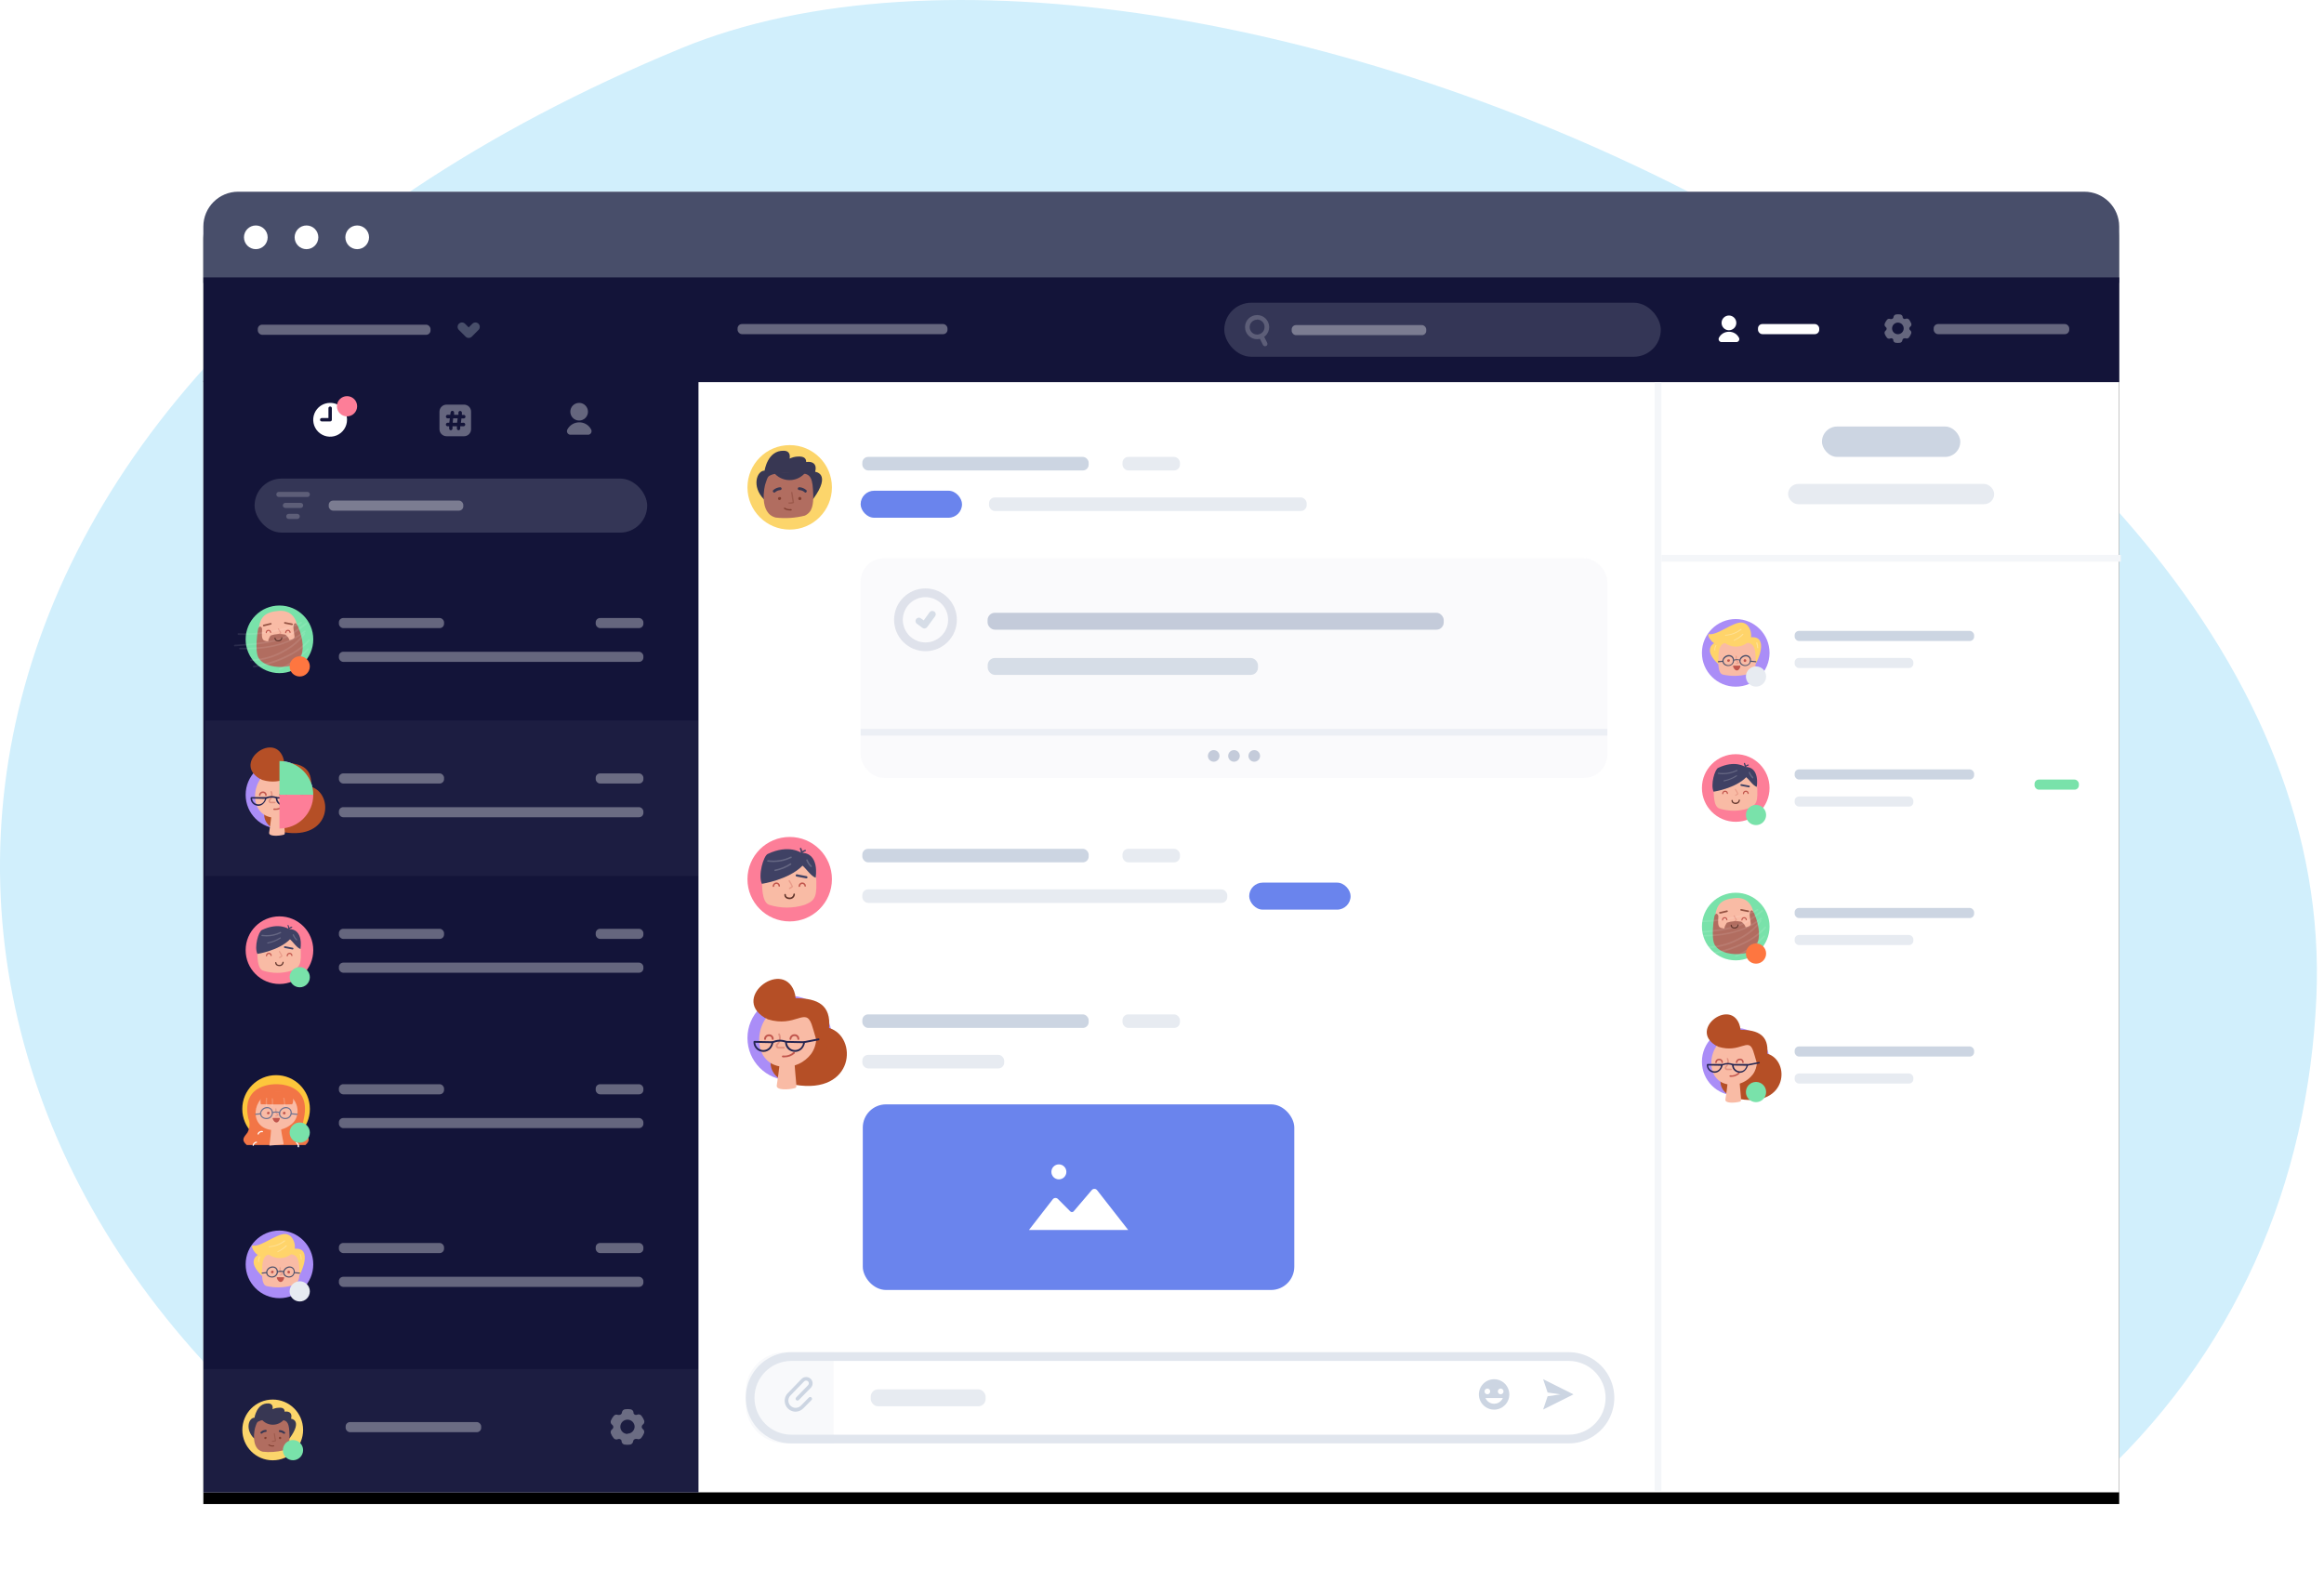 <?xml version="1.0" encoding="UTF-8"?>
<svg width="400px" height="270px" viewBox="0 0 400 270" version="1.1" xmlns="http://www.w3.org/2000/svg" xmlns:xlink="http://www.w3.org/1999/xlink">
    <!-- Generator: Sketch 52.6 (67491) - http://www.bohemiancoding.com/sketch -->
    <title>Chat-conversation</title>
    <desc>Created with Sketch.</desc>
    <defs>
        <path d="M329.75,223.89 L0,223.89 L0,6 C0,2.686 2.686,0 6,0 L323.75,0 C327.064,0 329.75,2.686 329.75,6 L329.75,223.89 Z" id="path-1"></path>
        <filter x="-3.9%" y="-4.9%" width="107.9%" height="111.6%" filterUnits="objectBoundingBox" id="filter-2">
            <feOffset dx="0" dy="2" in="SourceAlpha" result="shadowOffsetOuter1"></feOffset>
            <feGaussianBlur stdDeviation="4" in="shadowOffsetOuter1" result="shadowBlurOuter1"></feGaussianBlur>
            <feColorMatrix values="0 0 0 0 0.114   0 0 0 0 0.11   0 0 0 0 0.224  0 0 0 0.1 0" type="matrix" in="shadowBlurOuter1"></feColorMatrix>
        </filter>
    </defs>
    <g id="Page-1" stroke="none" stroke-width="1" fill="none" fill-rule="evenodd">
        <g id="Product-suite" transform="translate(-228, -357)">
            <g id="Chat-conversation" transform="translate(227, 357)">
                <path d="M55.6,252.47 C-29.6,185.47 -19.75,65.24 118.24,8.31 C205.64,-27.76 404.71,58.55 399.69,171.69 C398.28,203.36 386.01,233.31 360.3,256.29 L55.6,252.47 Z" id="Path" fill="#D1EFFC"></path>
                <g id="background" transform="translate(36, 33)">
                    <g id="Path">
                        <use fill="black" fill-opacity="1" filter="url(#filter-2)" xlink:href="#path-1"></use>
                        <use fill="#FFFFFF" fill-rule="evenodd" xlink:href="#path-1"></use>
                    </g>
                </g>
                <g id="Group-4" transform="translate(36, 33)">
                    <path d="M6,2.13162821e-14 L323.75,2.13162821e-14 C327.064,2.13162821e-14 329.75,2.686 329.75,6 L329.75,15.7 L0,15.7 L0,6 C0,2.686 2.686,2.13162821e-14 6,2.13162821e-14 Z" id="Path" fill="#484E6A"></path>
                    <circle id="Oval" fill="#FFFFFF" cx="9.03" cy="7.85" r="2.04"></circle>
                    <circle id="Oval" fill="#FFFFFF" cx="17.75" cy="7.85" r="2.04"></circle>
                    <circle id="Oval" fill="#FFFFFF" cx="26.48" cy="7.85" r="2.04"></circle>
                    <g id="header" transform="translate(0, 14)">
                        <rect id="Rectangle" fill="#131439" x="0.02" y="0.75" width="329.74" height="18.03"></rect>
                        <rect id="Rectangle" fill="#FFFFFF" opacity="0.35" x="9.37" y="8.89" width="29.73" height="1.74" rx="0.75"></rect>
                        <rect id="Rectangle" fill="#FFFFFF" opacity="0.35" x="91.95" y="8.78" width="36.13" height="1.74" rx="0.75"></rect>
                    </g>
                    <rect id="Rectangle" fill="#F5F6F7" opacity="0.15" x="175.72" y="19.11" width="75.13" height="9.3" rx="4.65"></rect>
                    <g id="Group" opacity="0.2" transform="translate(179, 21)" fill="#FFFFFF">
                        <path d="M2.37,4.39 C1.221,4.39 0.29,3.459 0.29,2.31 C0.29,1.161 1.221,0.23 2.37,0.23 C3.519,0.23 4.45,1.161 4.45,2.31 C4.445,3.456 3.516,4.385 2.37,4.39 Z M2.37,1.03 C1.663,1.03 1.09,1.603 1.09,2.31 C1.09,3.017 1.663,3.59 2.37,3.59 C3.077,3.59 3.65,3.017 3.65,2.31 C3.661,1.965 3.531,1.63 3.289,1.382 C3.047,1.135 2.716,0.997 2.37,1 L2.37,1.03 Z" id="Shape" fill-rule="nonzero"></path>
                        <path d="M3.75,5.6 C3.595,5.603 3.452,5.517 3.38,5.38 L2.77,4.16 C2.676,3.958 2.761,3.719 2.96,3.62 C3.055,3.572 3.166,3.563 3.268,3.597 C3.369,3.631 3.453,3.704 3.5,3.8 L4.11,5.02 C4.205,5.219 4.126,5.458 3.93,5.56 C3.874,5.588 3.812,5.601 3.75,5.6 Z" id="Path"></path>
                    </g>
                    <rect id="Rectangle" fill="#FFFFFF" opacity="0.35" x="187.32" y="22.96" width="23.16" height="1.73" rx="0.74"></rect>
                    <polyline id="Path" stroke="#484E6A" stroke-width="1.5" stroke-linecap="round" stroke-linejoin="round" points="46.83 23.26 45.67 24.42 44.51 23.26"></polyline>
                    <rect id="left-sidebar-background" fill="#131439" x="0.02" y="32.57" width="85.2" height="191.33"></rect>
                    <rect id="Rectangle" fill="#FFFFFF" opacity="0.04" x="0.02" y="202.67" width="85.2" height="21.23"></rect>
                    <rect id="Rectangle" fill="#F4F6F9" x="249.79" y="32.86" width="1.16" height="190.75"></rect>
                    <rect id="Rectangle" fill="#F4F6F9" x="250.95" y="62.52" width="79.09" height="1.16"></rect>
                    <rect id="Rectangle" fill="#F5F6F7" opacity="0.15" x="8.82" y="49.38" width="67.57" height="9.3" rx="4.65"></rect>
                    <rect id="Rectangle" fill="#FFFFFF" opacity="0.35" x="21.58" y="53.17" width="23.16" height="1.73" rx="0.74"></rect>
                    <path d="M14.7,56.33 C14.457,56.33 14.26,56.133 14.26,55.89 C14.26,55.647 14.457,55.45 14.7,55.45 L16.16,55.45 C16.403,55.45 16.6,55.647 16.6,55.89 C16.6,56.133 16.403,56.33 16.16,56.33 L14.7,56.33 Z M14.12,54.44 C13.877,54.44 13.68,54.243 13.68,54 C13.68,53.757 13.877,53.56 14.12,53.56 L16.74,53.56 C16.983,53.56 17.18,53.757 17.18,54 C17.18,54.243 16.983,54.44 16.74,54.44 L14.12,54.44 Z M13,52.55 C12.843,52.55 12.698,52.466 12.619,52.33 C12.54,52.194 12.54,52.026 12.619,51.89 C12.698,51.754 12.843,51.67 13,51.67 L17.9,51.67 C18.143,51.67 18.34,51.867 18.34,52.11 C18.34,52.353 18.143,52.55 17.9,52.55 L13,52.55 Z" id="filters-icon" fill="#FFFFFF" fill-rule="nonzero" opacity="0.2"></path>
                    <circle id="Oval" fill="#FCD56B" cx="11.94" cy="213.14" r="5.23"></circle>
                    <g id="character" transform="translate(7, 208)">
                        <path d="M7.83,6.61 C10.24,3.32 8,3.21 8.09,3.21 C8.36,2.32 7.85,1.86 6.99,2 C6.99,1.49 6.65,1.24 5.91,1.33 C5.563,1.343 5.222,1.428 4.91,1.58 C5.03,0.92 4.72,0.58 4.18,0.58 C2.18,0.5 1.8,3.04 1.8,3.04 C0.8,3.04 0.16,5.04 1.7,6.58 L7.83,6.61 Z" id="Path" fill="#383753"></path>
                        <path d="M6.18,3.42 C5.1,3.42 3.43,3.15 2.43,3.71 C2.14,3.87 2.11,4.25 1.97,4.56 C1.77,5.04 1.12,8.38 3.21,8.89 C4.408,9.024 5.62,8.942 6.79,8.65 C7.014,8.548 7.212,8.398 7.37,8.21 C7.92,7.56 7.85,6.28 7.8,5.43 C7.71,3.61 7.2,3.43 6.18,3.43 L6.18,3.42 Z" id="Path" fill="#B16D60"></path>
                        <path d="M3,3.29 C3.476,3.893 4.202,4.245 4.97,4.245 C5.738,4.245 6.464,3.893 6.94,3.29 L3,3.29 Z" id="Path" fill="#383753"></path>
                        <path d="M3.68,6.33 C3.622,6.335 3.569,6.363 3.533,6.409 C3.497,6.454 3.482,6.513 3.49,6.57 C3.519,6.669 3.619,6.73 3.72,6.71 C3.789,6.691 3.845,6.639 3.869,6.571 C3.892,6.504 3.882,6.428 3.84,6.37 C3.79,6.345 3.73,6.345 3.68,6.37 L3.68,6.33 Z" id="Path" fill="#813F31"></path>
                        <path d="M6.15,6.32 C6.092,6.344 6.046,6.391 6.024,6.449 C6.001,6.508 6.003,6.573 6.03,6.63 C6.09,6.724 6.213,6.755 6.31,6.7 C6.369,6.666 6.406,6.603 6.406,6.535 C6.406,6.467 6.369,6.404 6.31,6.37 C6.262,6.325 6.195,6.306 6.13,6.32 L6.15,6.32 Z" id="Path" fill="#813F31"></path>
                        <path d="M5,7.17 L4.87,7.17 C4.847,7.17 4.825,7.16 4.81,7.143 C4.794,7.126 4.787,7.103 4.79,7.08 C4.793,7.056 4.804,7.034 4.823,7.019 C4.842,7.004 4.866,6.997 4.89,7 C5.032,7.019 5.176,7.001 5.31,6.95 L5.13,5.8 C5.124,5.777 5.128,5.753 5.142,5.734 C5.155,5.715 5.177,5.702 5.2,5.7 C5.224,5.694 5.249,5.698 5.27,5.711 C5.291,5.725 5.305,5.746 5.31,5.77 L5.5,6.98 C5.513,7.005 5.513,7.035 5.5,7.06 C5.35,7.151 5.174,7.19 5,7.17 Z" id="Path" fill="#813F31" opacity="0.4"></path>
                        <path d="M4.91,8 C4.675,8.001 4.445,7.931 4.25,7.8 C4.214,7.789 4.189,7.757 4.187,7.72 C4.185,7.682 4.206,7.648 4.239,7.632 C4.273,7.617 4.313,7.624 4.34,7.65 C4.563,7.8 4.837,7.854 5.1,7.8 C5.146,7.794 5.19,7.824 5.2,7.87 C5.206,7.893 5.202,7.917 5.188,7.936 C5.175,7.955 5.153,7.968 5.13,7.97 C5.058,7.99 4.984,8 4.91,8 Z" id="Path" fill="#813F31"></path>
                        <path d="M3,5.79 C2.951,5.788 2.904,5.766 2.87,5.73 C2.804,5.664 2.804,5.556 2.87,5.49 C3.104,5.277 3.404,5.15 3.72,5.13 C3.766,5.124 3.812,5.139 3.846,5.169 C3.881,5.2 3.9,5.244 3.9,5.29 C3.906,5.337 3.892,5.384 3.861,5.42 C3.831,5.456 3.787,5.478 3.74,5.48 C3.501,5.491 3.274,5.586 3.1,5.75 C3.072,5.774 3.037,5.789 3,5.79 Z" id="Path" fill="#383753"></path>
                        <path d="M6.91,5.79 C6.875,5.804 6.835,5.804 6.8,5.79 C6.626,5.626 6.399,5.531 6.16,5.52 C6.063,5.51 5.989,5.428 5.99,5.33 C5.992,5.283 6.014,5.239 6.05,5.209 C6.086,5.178 6.133,5.164 6.18,5.17 C6.496,5.192 6.795,5.319 7.03,5.53 C7.064,5.56 7.084,5.604 7.084,5.65 C7.084,5.696 7.064,5.74 7.03,5.77 C6.994,5.792 6.951,5.799 6.91,5.79 Z" id="Path" fill="#383753"></path>
                    </g>
                    <path d="M100.1,199.76 L108.48,199.76 L108.48,215.46 L100.1,215.46 C96.378,215.46 93.36,212.442 93.36,208.72 L93.36,206.5 C93.36,202.778 96.378,199.76 100.1,199.76 Z" id="Path" fill="#F8F9FB"></path>
                    <path d="M235,201.26 C238.507,201.26 241.35,204.103 241.35,207.61 C241.35,211.117 238.507,213.96 235,213.96 L101.21,213.96 C97.703,213.96 94.86,211.117 94.86,207.61 C94.86,204.103 97.703,201.26 101.21,201.26 L235,201.26 Z M235,199.76 L101.21,199.76 C98.405,199.76 95.814,201.256 94.412,203.685 C93.009,206.114 93.009,209.106 94.412,211.535 C95.814,213.964 98.405,215.46 101.21,215.46 L235,215.46 C237.805,215.46 240.396,213.964 241.798,211.535 C243.201,209.106 243.201,206.114 241.798,203.685 C240.396,201.256 237.805,199.76 235,199.76 Z" id="Shape" fill="#E1E6EE" fill-rule="nonzero"></path>
                    <rect id="Rectangle" fill="#FFFFFF" opacity="0.35" x="24.49" y="211.79" width="23.33" height="1.74" rx="0.75"></rect>
                    <rect id="Rectangle" fill="#FFFFFF" opacity="0.35" x="23.33" y="73.38" width="18.1" height="1.74" rx="0.75"></rect>
                    <rect id="Rectangle" fill="#FFFFFF" opacity="0.35" x="67.53" y="73.38" width="8.21" height="1.74" rx="0.75"></rect>
                    <rect id="Rectangle" fill="#FFFFFF" opacity="0.35" x="23.33" y="79.19" width="52.41" height="1.74" rx="0.75"></rect>
                    <circle id="Oval" fill="#79E2AA" cx="13.1" cy="77.05" r="5.82"></circle>
                    <g id="head" transform="translate(5, 72)">
                        <path d="M8,0.15 C5.49,0.35 4.62,1.29 4.49,3.83 C4.36,6.37 5.31,6.53 7.95,6.43 C9.95,6.36 11.29,6.18 11.27,3.97 C11.28,1.44 10.12,0 8,0.15 Z" id="Path" fill="#F9BBA5"></path>
                        <path d="M7.92,4.3 C7.87,4.3 7.83,4.26 7.83,4.21 C7.83,4.16 7.87,4.12 7.92,4.12 C8.019,4.066 8.113,4.002 8.2,3.93 C8.095,3.715 7.975,3.508 7.84,3.31 C7.819,3.281 7.814,3.244 7.828,3.211 C7.842,3.178 7.873,3.155 7.908,3.151 C7.944,3.146 7.979,3.161 8,3.19 C8.153,3.422 8.287,3.666 8.4,3.92 C8.425,3.952 8.425,3.998 8.4,4.03 C8.284,4.136 8.153,4.224 8.01,4.29 L7.92,4.3 Z" id="Path" fill="#D26E63" opacity="0.4"></path>
                        <path d="M4.47,8.18 C5.28,9.64 7.67,10 9.31,9.73 C14.06,8.96 11.37,2.79 11.1,2.46 C10.83,2.13 10.62,2.27 10.52,2.71 C10.42,3.15 10.75,4.51 10.69,4.71 C10.54,5.15 9.3,5.3 8.84,5.35 C7.37,5.52 5.68,5.49 5.34,5.17 C5,4.85 5.07,4.08 5.11,3.32 C5.11,2.93 4.66,2.54 4.43,3.27 C4.35,3.51 3.82,7 4.47,8.18 Z" id="Path" fill="#B16D60"></path>
                        <path d="M6.59,4.39 C7.378,4.122 8.222,4.064 9.04,4.22 C9.52,4.502 9.836,4.996 9.89,5.55 C9.89,5.66 6.7,6.05 6.22,5.55 C6,5.3 6.52,4.45 6.59,4.39 Z" id="Path" fill="#B16D60"></path>
                        <g id="Group" transform="translate(0, 2)" fill="#FFFFFF" opacity="0.1">
                            <path d="M3.66,7.89 C3.59,7.891 3.53,7.839 3.52,7.77 C3.508,7.69 3.561,7.615 3.64,7.6 C5.731,7.291 7.758,6.642 9.64,5.68 C10.942,5.055 12.111,4.182 13.08,3.11 C13.138,3.053 13.232,3.053 13.29,3.11 C13.317,3.136 13.332,3.172 13.332,3.21 C13.332,3.248 13.317,3.284 13.29,3.31 C11.9,5.03 8.29,7.2 3.69,7.91 L3.66,7.89 Z" id="Path"></path>
                            <path d="M3.18,6.79 C3.101,6.785 3.04,6.719 3.04,6.64 C3.04,6.563 3.103,6.5 3.18,6.5 C5.233,6.456 7.239,5.877 9,4.82 C10.282,4.129 11.398,3.167 12.27,2 C12.319,1.951 12.395,1.941 12.454,1.977 C12.513,2.012 12.541,2.084 12.52,2.15 C11.635,3.359 10.491,4.353 9.17,5.06 C7.359,6.15 5.294,6.747 3.18,6.79 Z" id="Path"></path>
                            <path d="M2.19,4.78 L1.31,4.78 C1.233,4.78 1.17,4.717 1.17,4.64 C1.17,4.563 1.233,4.5 1.31,4.5 C6.31,4.62 9.78,3.69 12.37,1.57 C12.431,1.52 12.52,1.529 12.57,1.59 C12.62,1.651 12.611,1.74 12.55,1.79 C10.06,3.81 6.75,4.78 2.19,4.78 Z" id="Path"></path>
                            <path d="M0.46,4.27 C0.399,4.286 0.335,4.263 0.299,4.211 C0.263,4.159 0.263,4.091 0.299,4.039 C0.335,3.987 0.399,3.964 0.46,3.98 C8.34,3.5 9.46,2.6 12.35,0.41 L12.6,0.23 C12.626,0.203 12.662,0.188 12.7,0.188 C12.738,0.188 12.774,0.203 12.8,0.23 C12.827,0.256 12.842,0.292 12.842,0.33 C12.842,0.368 12.827,0.404 12.8,0.43 L12.56,0.62 C9.67,2.84 8.47,3.76 0.51,4.25 L0.46,4.27 Z" id="Path"></path>
                            <path d="M2.09,2.29 L1.02,2.29 C0.983,2.287 0.948,2.27 0.924,2.242 C0.899,2.214 0.887,2.177 0.89,2.14 C0.892,2.074 0.937,2.018 1,2 C5.67,2.23 10.75,0.77 11.73,0.07 C11.771,0.04 11.825,0.033 11.872,0.054 C11.919,0.074 11.951,0.118 11.957,0.169 C11.963,0.22 11.941,0.27 11.9,0.3 C11.05,0.92 6.67,2.29 2.09,2.29 Z" id="Path"></path>
                            <path d="M8.14,8.3 C8.082,8.3 8.031,8.264 8.01,8.21 C7.994,8.176 7.993,8.136 8.009,8.102 C8.024,8.067 8.054,8.041 8.09,8.03 C9.906,7.231 11.544,6.079 12.91,4.64 C12.968,4.583 13.062,4.583 13.12,4.64 C13.147,4.666 13.162,4.702 13.162,4.74 C13.162,4.778 13.147,4.814 13.12,4.84 C11.728,6.308 10.054,7.481 8.2,8.29 L8.14,8.3 Z" id="Path"></path>
                        </g>
                        <path d="M11.1,2.46 C10.94,2.27 10.62,2.27 10.52,2.71 C10.42,3.15 10.75,4.51 10.69,4.71 C10.63,4.91 10.23,5.09 9.81,5.19 C9.669,4.798 9.397,4.466 9.04,4.25 C8.222,4.094 7.378,4.152 6.59,4.42 C6.365,4.712 6.217,5.056 6.16,5.42 C5.87,5.415 5.587,5.332 5.34,5.18 C5,4.87 5.07,4.09 5.11,3.33 C5.11,2.94 4.66,2.55 4.43,3.28 C4.35,3.55 3.82,7.05 4.43,8.22 C5.24,9.68 7.63,10.04 9.27,9.77 C14.06,9 11.37,2.79 11.1,2.46 Z" id="Path"></path>
                        <path d="M7.88,5.4 C7.723,5.406 7.569,5.36 7.44,5.27 C7.308,5.167 7.234,5.007 7.24,4.84 C7.24,4.788 7.279,4.745 7.33,4.74 C7.383,4.745 7.425,4.787 7.43,4.84 C7.424,4.949 7.473,5.054 7.56,5.12 C7.654,5.184 7.766,5.215 7.88,5.21 C8.14,5.21 8.41,5.07 8.41,4.79 C8.407,4.764 8.415,4.739 8.433,4.72 C8.45,4.701 8.474,4.69 8.5,4.69 C8.555,4.69 8.6,4.735 8.6,4.79 C8.587,4.967 8.504,5.132 8.368,5.246 C8.233,5.361 8.057,5.417 7.88,5.4 Z" id="Path" fill="#60342B"></path>
                        <path d="M5.82,4 C5.767,3.99 5.729,3.944 5.73,3.89 C5.73,3.629 5.939,3.415 6.2,3.41 C6.45,3.404 6.659,3.6 6.67,3.85 C6.676,3.875 6.67,3.902 6.655,3.923 C6.64,3.944 6.616,3.958 6.59,3.96 C6.536,3.961 6.49,3.923 6.48,3.87 C6.475,3.719 6.351,3.6 6.2,3.6 C6.08,3.6 5.94,3.68 5.92,3.91 C5.92,3.936 5.909,3.96 5.89,3.977 C5.871,3.995 5.846,4.003 5.82,4 Z" id="Path" fill="#C1564D"></path>
                        <path d="M9.16,4 C9.134,3.998 9.11,3.984 9.095,3.963 C9.08,3.942 9.074,3.915 9.08,3.89 C9.08,3.629 9.289,3.415 9.55,3.41 C9.8,3.404 10.009,3.6 10.02,3.85 C10.021,3.904 9.983,3.95 9.93,3.96 C9.878,3.96 9.835,3.921 9.83,3.87 C9.82,3.721 9.699,3.605 9.55,3.6 C9.43,3.6 9.29,3.68 9.27,3.91 C9.26,3.963 9.214,4.001 9.16,4 Z" id="Path" fill="#C1564D"></path>
                        <path d="M5.39,2.81 C5.323,2.812 5.264,2.765 5.25,2.7 C5.241,2.663 5.248,2.624 5.269,2.591 C5.289,2.559 5.322,2.537 5.36,2.53 L6.57,2.24 C6.607,2.228 6.648,2.232 6.682,2.251 C6.716,2.27 6.741,2.302 6.75,2.34 C6.759,2.377 6.752,2.416 6.731,2.449 C6.711,2.481 6.678,2.503 6.64,2.51 L5.42,2.81 L5.39,2.81 Z" id="Path" fill="#955343"></path>
                        <path d="M10.24,2.6 L9,2.36 C8.962,2.353 8.929,2.331 8.909,2.299 C8.888,2.266 8.881,2.227 8.89,2.19 C8.894,2.151 8.916,2.116 8.949,2.094 C8.982,2.073 9.023,2.068 9.06,2.08 L10.29,2.32 C10.369,2.335 10.422,2.41 10.41,2.49 C10.387,2.562 10.316,2.608 10.24,2.6 Z" id="Path" fill="#955343"></path>
                    </g>
                    <rect id="Rectangle" fill="#FFFFFF" opacity="0.04" x="0.31" y="91.01" width="84.91" height="26.75"></rect>
                    <rect id="Rectangle" fill="#FFFFFF" opacity="0.35" x="23.33" y="100.13" width="18.1" height="1.74" rx="0.75"></rect>
                    <rect id="Rectangle" fill="#FFFFFF" opacity="0.35" x="67.53" y="100.13" width="8.21" height="1.74" rx="0.75"></rect>
                    <rect id="Rectangle" fill="#FFFFFF" opacity="0.35" x="23.33" y="105.94" width="52.41" height="1.74" rx="0.75"></rect>
                    <circle id="Oval" fill="#AA8DF7" cx="13.1" cy="103.81" r="5.82"></circle>
                    <g id="Group" transform="translate(8, 95)">
                        <path d="M2.09,6.24 C-3.34,3.58 3.96,-2.17 5.7,2.33 C5.827,2.649 5.901,2.987 5.92,3.33 C9,3.33 10.81,4.33 10.53,7.42 C14.53,8.63 14.07,16.64 5.83,15.25 C3.16,14.8 1.66,12.96 2.92,10.53 L2.09,6.24 Z" id="Path" fill="#B54F26"></path>
                        <path d="M4.22,4.46 C0.22,5.21 -0.62,12.46 4.22,12.77 C5.695,12.841 7.11,12.178 8,11 C9.83,8.53 8.17,3.7 4.19,4.44 L4.22,4.46 Z" id="Path" fill="#F9BBA5"></path>
                        <path d="M2.09,6.24 C5.91,7.41 7.24,4.52 8.09,6.91 C8.32,7.53 9.23,10.81 9.23,10.81 L10.28,10.33 L9.28,6.41 C9.036,5.424 8.266,4.654 7.28,4.41 L5.21,3.93 C5.21,3.93 -1.87,3.92 2.09,6.24 Z" id="Path" fill="#B54F26"></path>
                        <path d="M5.7,11.45 C5.83,12.95 5.89,13.97 6.01,15.1 C6.01,15.37 6.09,15.61 5.83,15.69 C4.96,15.92 3.23,16.02 3.32,15.33 C3.41,14.64 3.67,13.23 3.78,11.44 C3.779,11.34 3.851,11.255 3.95,11.24 C5.5,11.3 5.68,11.22 5.7,11.45 Z" id="Path" fill="#F9BBA5"></path>
                        <path d="M2.77,9 C2.702,9 2.645,8.948 2.64,8.88 C2.649,8.777 2.612,8.674 2.539,8.601 C2.466,8.528 2.363,8.491 2.26,8.5 C2.154,8.492 2.049,8.526 1.968,8.596 C1.887,8.665 1.838,8.764 1.83,8.87 C1.83,8.942 1.772,9 1.7,9 C1.666,9 1.634,8.986 1.611,8.961 C1.589,8.937 1.577,8.904 1.58,8.87 C1.596,8.509 1.899,8.229 2.26,8.24 C2.43,8.235 2.594,8.299 2.715,8.418 C2.836,8.537 2.903,8.7 2.9,8.87 C2.9,8.942 2.842,9 2.77,9 Z" id="Path" fill="#C1564D"></path>
                        <path d="M6.3,9 C6.234,8.996 6.179,8.946 6.17,8.88 C6.182,8.772 6.146,8.665 6.07,8.587 C5.995,8.51 5.888,8.47 5.78,8.48 C5.55,8.468 5.351,8.64 5.33,8.87 C5.333,8.904 5.321,8.937 5.299,8.961 C5.276,8.986 5.244,9 5.21,9 C5.138,9 5.08,8.942 5.08,8.87 C5.085,8.693 5.161,8.526 5.291,8.405 C5.421,8.285 5.593,8.222 5.77,8.23 C5.945,8.219 6.116,8.282 6.242,8.404 C6.368,8.526 6.436,8.695 6.43,8.87 C6.433,8.904 6.421,8.937 6.399,8.961 C6.376,8.986 6.344,9 6.31,9 L6.3,9 Z" id="Path" fill="#C1564D"></path>
                        <path d="M3.6,10.27 C3.448,10.27 3.31,10.18 3.25,10.04 C3.18,9.901 3.204,9.733 3.31,9.62 C3.663,9.297 3.764,8.782 3.56,8.35 C3.542,8.307 3.549,8.258 3.577,8.221 C3.605,8.184 3.651,8.165 3.697,8.171 C3.743,8.177 3.782,8.207 3.8,8.25 C4.036,8.775 3.916,9.392 3.5,9.79 C3.473,9.833 3.473,9.887 3.5,9.93 C3.52,9.978 3.568,10.01 3.62,10.01 L4.31,10.01 C4.382,10.01 4.44,10.068 4.44,10.14 C4.44,10.212 4.382,10.27 4.31,10.27 L3.6,10.27 Z" id="Path" fill="#C1564D" opacity="0.4"></path>
                        <path d="M4.41,11.42 C4.32,11.43 4.23,11.43 4.14,11.42 C4.108,11.415 4.079,11.397 4.06,11.371 C4.042,11.345 4.034,11.312 4.04,11.28 C4.042,11.246 4.059,11.215 4.086,11.194 C4.112,11.173 4.147,11.164 4.18,11.17 C4.699,11.239 5.221,11.07 5.6,10.71 C5.652,10.66 5.735,10.663 5.785,10.715 C5.835,10.767 5.832,10.85 5.78,10.9 C5.406,11.24 4.916,11.426 4.41,11.42 Z" id="Path" fill="#C1564D"></path>
                        <path d="M1.51,10.72 C1.321,10.722 1.134,10.685 0.96,10.61 C0.434,10.41 0.098,9.892 0.13,9.33 C0.13,9.296 0.144,9.264 0.169,9.241 C0.193,9.219 0.226,9.207 0.26,9.21 L2.77,9.21 C2.803,9.201 2.837,9.201 2.87,9.21 C2.879,9.243 2.879,9.277 2.87,9.31 C2.824,9.645 2.678,9.959 2.45,10.21 C2.223,10.506 1.882,10.691 1.51,10.72 Z M0.38,9.46 C0.425,9.89 0.715,10.256 1.123,10.399 C1.531,10.542 1.986,10.438 2.29,10.13 C2.45,9.954 2.563,9.741 2.62,9.51 L0.38,9.46 Z" id="Shape" fill="#242551" fill-rule="nonzero"></path>
                        <path d="M5.86,10.72 C5.671,10.722 5.484,10.685 5.31,10.61 C4.784,10.408 4.446,9.893 4.47,9.33 C4.47,9.26 4.54,9.2 4.6,9.21 L7.12,9.21 C7.153,9.201 7.187,9.201 7.22,9.21 C7.229,9.243 7.229,9.277 7.22,9.31 C7.174,9.645 7.028,9.959 6.8,10.21 C6.573,10.506 6.232,10.691 5.86,10.72 Z M4.73,9.46 C4.76,9.872 5.025,10.23 5.41,10.38 C5.832,10.562 6.322,10.462 6.64,10.13 C6.797,9.953 6.907,9.74 6.96,9.51 L4.73,9.46 Z" id="Shape" fill="#242551" fill-rule="nonzero"></path>
                        <path d="M2.74,9.52 C2.694,9.516 2.653,9.49 2.63,9.45 C2.601,9.386 2.628,9.311 2.69,9.28 C3.318,8.98 4.042,8.955 4.69,9.21 C4.722,9.223 4.747,9.249 4.76,9.281 C4.773,9.312 4.773,9.348 4.76,9.38 C4.749,9.411 4.725,9.436 4.695,9.45 C4.665,9.463 4.63,9.463 4.6,9.45 C4.03,9.229 3.394,9.251 2.84,9.51 L2.74,9.52 Z" id="Path" fill="#242551"></path>
                        <path d="M7.12,9.5 C7.061,9.501 7.01,9.458 7,9.4 C6.991,9.367 6.997,9.331 7.016,9.302 C7.035,9.274 7.066,9.255 7.1,9.25 L9.05,8.87 C9.083,8.861 9.119,8.867 9.148,8.886 C9.176,8.905 9.195,8.936 9.2,8.97 C9.212,9.039 9.168,9.105 9.1,9.12 L7.1,9.5 L7.12,9.5 Z" id="Path" fill="#242551"></path>
                    </g>
                    <path d="M13.1,103.81 L13.1,98 C16.314,98 18.92,100.606 18.92,103.82 L13.1,103.81 Z" id="Path" fill="#79E2AA"></path>
                    <path d="M13.1,103.81 L13.1,109.62 C16.31,109.62 18.914,107.02 18.92,103.81 L13.1,103.81 Z" id="Path" fill="#FD7E98"></path>
                    <rect id="Rectangle" fill="#CCD5E2" x="273.89" y="75.6" width="30.89" height="1.74" rx="0.75"></rect>
                    <rect id="Rectangle" fill="#E7EBF1" x="273.89" y="80.25" width="20.43" height="1.74" rx="0.75"></rect>
                    <circle id="Oval" fill="#AA8DF7" cx="263.75" cy="79.38" r="5.82"></circle>
                    <g id="character-2" transform="translate(259, 74)">
                        <path d="M8.19,7.22 C8.34,7.13 10.63,2.45 7.39,2.69 C7.52,1.51 6.85,0.16 5.66,0.16 C4.17,0.16 1.66,2.3 0.27,2.16 C-0.22,2.03 0.1,2.79 0.44,3.16 C1.16,4.09 1.23,3.4 0.66,4.01 C0.457,4.222 0.334,4.498 0.31,4.79 C0.16,5.97 1.78,7.32 1.75,7.32 L8.19,7.22 Z" id="Path" fill="#FFD46A"></path>
                        <path d="M2.52,9.12 C3.929,9.436 5.392,9.412 6.79,9.05 C8.1,8.61 8.29,7.96 8.17,5.91 C8,3.08 6.97,3.57 3.17,3.67 C1.93,3.67 1.75,5.08 1.77,6.34 C1.75,7.11 1.66,8.88 2.52,9.12 Z" id="Path" fill="#F9BBA5"></path>
                        <path d="M2.74,3.56 C3.974,4.586 5.776,4.544 6.96,3.46 L2.74,3.56 Z" id="Path" fill="#FFD46A"></path>
                        <path d="M3.51,6.47 C3.44,6.475 3.375,6.509 3.331,6.564 C3.287,6.619 3.269,6.69 3.28,6.76 C3.314,6.881 3.439,6.952 3.56,6.92 C3.641,6.897 3.705,6.836 3.733,6.756 C3.761,6.677 3.749,6.589 3.7,6.52 C3.64,6.491 3.57,6.491 3.51,6.52 L3.51,6.47 Z" id="Path" fill="#C1564D"></path>
                        <path d="M6.28,6.46 C6.209,6.486 6.152,6.541 6.123,6.612 C6.095,6.682 6.097,6.761 6.13,6.83 C6.203,6.945 6.354,6.98 6.47,6.91 C6.537,6.868 6.578,6.794 6.578,6.715 C6.578,6.636 6.537,6.562 6.47,6.52 C6.412,6.462 6.329,6.44 6.25,6.46 L6.28,6.46 Z" id="Path" fill="#C1564D"></path>
                        <path d="M4.28,7.73 C4.64,8.65 5.28,8.63 5.56,7.73 C5.569,7.693 5.561,7.654 5.538,7.625 C5.514,7.595 5.478,7.579 5.44,7.58 L4.39,7.58 C4.354,7.582 4.321,7.6 4.299,7.629 C4.278,7.658 4.271,7.695 4.28,7.73 Z" id="Path" fill="#C1564D"></path>
                        <path d="M4.84,7.31 C4.78,7.31 4.74,7.31 4.75,7.22 C4.75,7.17 4.79,7.13 4.84,7.13 C4.939,7.13 5.035,7.095 5.11,7.03 C5.081,6.999 5.047,6.972 5.01,6.95 C4.815,6.855 4.705,6.644 4.74,6.43 L4.74,5.96 C4.74,5.936 4.749,5.913 4.766,5.896 C4.783,5.879 4.806,5.87 4.83,5.87 C4.882,5.87 4.925,5.909 4.93,5.96 L4.93,6.45 C4.93,6.64 5.01,6.72 5.13,6.8 C5.25,6.88 5.3,6.92 5.3,7.03 C5.299,7.095 5.27,7.157 5.22,7.2 C5.107,7.274 4.975,7.312 4.84,7.31 Z" id="Path" fill="#D26E63" opacity="0.4"></path>
                        <path d="M3.46,7.65 C3.231,7.65 3.008,7.58 2.82,7.45 C2.473,7.217 2.357,6.761 2.55,6.39 C2.744,5.98 3.167,5.727 3.62,5.75 C3.994,5.75 4.321,6 4.42,6.36 C4.514,6.67 4.452,7.007 4.254,7.264 C4.055,7.52 3.744,7.664 3.42,7.65 L3.46,7.65 Z M2.72,6.46 C2.561,6.752 2.652,7.117 2.93,7.3 C3.251,7.557 3.709,7.557 4.03,7.3 C4.25,7.085 4.334,6.766 4.25,6.47 C4.17,6.182 3.909,5.982 3.61,5.98 C3.238,5.977 2.895,6.181 2.72,6.51 L2.72,6.46 Z" id="Shape" fill="#4A4F6A" fill-rule="nonzero"></path>
                        <path d="M6.38,7.65 C6.151,7.65 5.928,7.58 5.74,7.45 C5.389,7.22 5.272,6.76 5.47,6.39 C5.664,5.98 6.087,5.727 6.54,5.75 C6.911,5.757 7.235,6.004 7.34,6.36 C7.434,6.67 7.372,7.007 7.174,7.264 C6.975,7.52 6.664,7.664 6.34,7.65 L6.38,7.65 Z M5.63,6.46 C5.471,6.752 5.562,7.117 5.84,7.3 C6.161,7.557 6.619,7.557 6.94,7.3 C7.165,7.088 7.254,6.768 7.17,6.47 C7.087,6.184 6.828,5.986 6.53,5.98 C6.154,5.974 5.807,6.178 5.63,6.51 L5.63,6.46 Z" id="Shape" fill="#4A4F6A" fill-rule="nonzero"></path>
                        <path d="M5.47,6.7 C5.144,6.598 4.796,6.598 4.47,6.7 C4.436,6.731 4.384,6.731 4.35,6.7 C4.323,6.664 4.323,6.616 4.35,6.58 C4.722,6.449 5.128,6.449 5.5,6.58 C5.524,6.584 5.545,6.599 5.557,6.621 C5.568,6.642 5.57,6.668 5.56,6.69 C5.535,6.712 5.499,6.716 5.47,6.7 Z" id="Path" fill="#4A4F6A"></path>
                        <path d="M1.73,7 C1.689,6.987 1.661,6.948 1.661,6.905 C1.661,6.862 1.689,6.823 1.73,6.81 L2.55,6.73 C2.602,6.73 2.645,6.769 2.65,6.82 C2.653,6.844 2.646,6.868 2.631,6.887 C2.616,6.906 2.594,6.917 2.57,6.92 L1.75,7 L1.73,7 Z" id="Path" fill="#4A4F6A"></path>
                        <path d="M8.2,7 L7.29,6.91 C7.243,6.9 7.209,6.858 7.21,6.81 C7.219,6.761 7.26,6.724 7.31,6.72 L8.22,6.81 C8.267,6.82 8.301,6.862 8.3,6.91 C8.291,6.959 8.25,6.996 8.2,7 Z" id="Path" fill="#4A4F6A"></path>
                        <g id="Group" opacity="0.3" transform="translate(0, 1)" fill="#FFFFFF">
                            <path d="M3,1.46 C2.95,1.46 2.91,1.42 2.91,1.37 C2.91,1.318 2.949,1.275 3,1.27 C3.947,1.216 4.853,0.866 5.59,0.27 C5.607,0.252 5.63,0.242 5.655,0.242 C5.68,0.242 5.703,0.252 5.72,0.27 C5.738,0.287 5.748,0.31 5.748,0.335 C5.748,0.36 5.738,0.383 5.72,0.4 C4.948,1.003 4.008,1.352 3.03,1.4 L3,1.46 Z" id="Path"></path>
                            <path d="M4.5,2.31 C4.463,2.311 4.429,2.286 4.42,2.25 C4.41,2.228 4.41,2.202 4.419,2.179 C4.429,2.157 4.447,2.139 4.47,2.13 C5.007,1.893 5.493,1.553 5.9,1.13 C5.937,1.098 5.993,1.098 6.03,1.13 C6.048,1.147 6.058,1.17 6.058,1.195 C6.058,1.22 6.048,1.243 6.03,1.26 C5.601,1.685 5.096,2.024 4.54,2.26 L4.5,2.31 Z" id="Path"></path>
                            <path d="M1.18,4 C1.157,4.003 1.134,3.996 1.117,3.98 C1.1,3.965 1.09,3.943 1.09,3.92 C1.053,3.621 1.117,3.319 1.27,3.06 C1.304,3.029 1.356,3.029 1.39,3.06 C1.422,3.097 1.422,3.153 1.39,3.19 C1.257,3.416 1.201,3.679 1.23,3.94 C1.233,3.964 1.226,3.988 1.211,4.007 C1.196,4.026 1.174,4.037 1.15,4.04 L1.18,4 Z" id="Path"></path>
                            <path d="M8.52,3.59 C8.47,3.59 8.43,3.55 8.43,3.5 C8.431,3.23 8.38,2.961 8.28,2.71 C8.27,2.688 8.27,2.662 8.279,2.639 C8.289,2.617 8.307,2.599 8.33,2.59 C8.364,2.559 8.416,2.559 8.45,2.59 C8.563,2.862 8.617,3.155 8.61,3.45 C8.631,3.48 8.632,3.519 8.612,3.55 C8.592,3.581 8.556,3.597 8.52,3.59 Z" id="Path"></path>
                        </g>
                    </g>
                    <rect id="Rectangle" fill="#CCD5E2" x="273.89" y="99.44" width="30.89" height="1.74" rx="0.75"></rect>
                    <rect id="Rectangle" fill="#E7EBF1" x="273.89" y="104.1" width="20.43" height="1.74" rx="0.75"></rect>
                    <rect id="Rectangle" fill="#79E2AA" x="315.18" y="101.19" width="7.63" height="1.74" rx="0.75"></rect>
                    <circle id="Oval" fill="#FD7E98" cx="263.75" cy="102.64" r="5.82"></circle>
                    <g id="character-3" transform="translate(259, 98)">
                        <path d="M1.9,8.16 C3.525,8.689 5.275,8.689 6.9,8.16 C8.4,7.53 8.6,7.06 8.42,3.96 C8.23,0.52 6.27,1.11 2.55,1.16 C1.55,1.16 0.98,2.94 0.98,4.47 C0.94,5.62 0.9,7.78 1.9,8.16 Z" id="Path" fill="#F9BBA5"></path>
                        <path d="M1.72,1.18 C1.15,1.45 0.37,4.05 0.94,5.28 C0.94,5.28 4.67,4.72 6.56,2.78 C7.1,3.24 7.7,4.22 8.37,4.45 C8.37,4.45 8.98,0.99 6.37,1.01 C6.35,1 4.65,-0.22 1.72,1.18 Z" id="Path" fill="#3F4164"></path>
                        <path d="M6.34,1.17 C6.297,1.156 6.268,1.115 6.27,1.07 C6.292,0.866 6.25,0.66 6.15,0.48 C6.128,0.427 6.15,0.367 6.2,0.34 C6.237,0.308 6.293,0.308 6.33,0.34 C6.403,0.473 6.451,0.619 6.47,0.77 C6.587,0.692 6.715,0.632 6.85,0.59 C6.905,0.576 6.961,0.607 6.98,0.66 C6.99,0.685 6.989,0.713 6.977,0.738 C6.966,0.762 6.945,0.781 6.92,0.79 C6.737,0.828 6.573,0.931 6.46,1.08 C6.45,1.137 6.397,1.176 6.34,1.17 Z" id="Path" fill="#3F4164"></path>
                        <path d="M4.74,6 C4.701,5.999 4.666,5.976 4.65,5.94 C4.629,5.89 4.651,5.833 4.7,5.81 C4.809,5.759 4.911,5.691 5,5.61 C4.891,5.377 4.764,5.153 4.62,4.94 C4.582,4.901 4.582,4.839 4.62,4.8 C4.661,4.766 4.719,4.766 4.76,4.8 C4.922,5.049 5.066,5.31 5.19,5.58 C5.217,5.616 5.217,5.664 5.19,5.7 C5.065,5.809 4.927,5.903 4.78,5.98 L4.74,6 Z" id="Path" fill="#D26E63" opacity="0.4"></path>
                        <path d="M4.7,7.39 C4.534,7.395 4.371,7.342 4.24,7.24 C4.094,7.133 4.012,6.96 4.02,6.78 C4.02,6.725 4.065,6.68 4.12,6.68 C4.173,6.685 4.215,6.727 4.22,6.78 C4.215,6.897 4.267,7.009 4.36,7.08 C4.459,7.15 4.579,7.185 4.7,7.18 C4.98,7.18 5.26,7.03 5.26,6.73 C5.26,6.702 5.272,6.675 5.293,6.656 C5.314,6.636 5.342,6.627 5.37,6.63 C5.397,6.63 5.422,6.641 5.441,6.659 C5.459,6.678 5.47,6.703 5.47,6.73 C5.457,6.92 5.368,7.098 5.224,7.222 C5.079,7.346 4.89,7.407 4.7,7.39 Z" id="Path" fill="#60342B"></path>
                        <path d="M2.5,5.72 C2.473,5.717 2.449,5.704 2.432,5.684 C2.415,5.663 2.407,5.637 2.41,5.61 C2.41,5.328 2.638,5.1 2.92,5.1 C3.185,5.1 3.404,5.306 3.42,5.57 C3.42,5.627 3.377,5.675 3.32,5.68 C3.268,5.677 3.223,5.641 3.21,5.59 C3.21,5.43 3.08,5.3 2.92,5.3 C2.834,5.3 2.752,5.335 2.693,5.398 C2.635,5.46 2.604,5.544 2.61,5.63 C2.607,5.657 2.594,5.681 2.574,5.698 C2.553,5.715 2.527,5.723 2.5,5.72 Z" id="Path" fill="#C1564D"></path>
                        <path d="M6.07,5.72 C6.043,5.717 6.019,5.704 6.002,5.684 C5.985,5.663 5.977,5.637 5.98,5.61 C5.98,5.328 6.208,5.1 6.49,5.1 C6.755,5.1 6.974,5.306 6.99,5.57 C6.99,5.627 6.947,5.675 6.89,5.68 C6.838,5.677 6.793,5.641 6.78,5.59 C6.78,5.43 6.65,5.3 6.49,5.3 C6.35,5.3 6.21,5.39 6.18,5.63 C6.177,5.657 6.164,5.681 6.144,5.698 C6.123,5.715 6.097,5.723 6.07,5.72 Z" id="Path" fill="#C1564D"></path>
                        <path d="M7,4.53 L5.67,4.28 C5.589,4.26 5.537,4.182 5.55,4.1 C5.57,4.019 5.648,3.967 5.73,3.98 L7.05,4.23 C7.09,4.237 7.126,4.26 7.148,4.294 C7.171,4.328 7.179,4.37 7.17,4.41 C7.165,4.449 7.144,4.485 7.112,4.508 C7.079,4.531 7.039,4.539 7,4.53 Z" id="Path" fill="#3F4164"></path>
                        <g id="Group" opacity="0.2" transform="translate(1, 1)" fill="#FFFFFF">
                            <path d="M1.53,1.28 C1.269,1.28 1.008,1.26 0.75,1.22 C0.723,1.217 0.699,1.204 0.682,1.184 C0.665,1.163 0.657,1.137 0.66,1.11 C0.662,1.081 0.677,1.055 0.7,1.038 C0.723,1.021 0.752,1.014 0.78,1.02 C1.849,1.17 2.938,1 3.91,0.53 C3.963,0.508 4.023,0.53 4.05,0.58 C4.071,0.63 4.049,0.687 4,0.71 C3.23,1.083 2.386,1.278 1.53,1.28 Z" id="Path"></path>
                            <path d="M1.74,2.52 C1.69,2.516 1.649,2.479 1.64,2.43 C1.634,2.405 1.64,2.378 1.655,2.357 C1.67,2.336 1.694,2.322 1.72,2.32 C2.469,2.177 3.183,1.888 3.82,1.47 C3.861,1.436 3.919,1.436 3.96,1.47 C3.998,1.509 3.998,1.571 3.96,1.61 C3.299,2.038 2.563,2.337 1.79,2.49 L1.74,2.52 Z" id="Path"></path>
                            <path d="M6.71,2 C6.687,2.008 6.663,2.008 6.64,2 C6.348,1.724 6.128,1.381 6,1 C5.99,0.975 5.991,0.947 6.003,0.922 C6.014,0.898 6.035,0.879 6.06,0.87 C6.085,0.86 6.113,0.861 6.138,0.873 C6.162,0.884 6.181,0.905 6.19,0.93 C6.315,1.244 6.506,1.527 6.75,1.76 C6.789,1.802 6.789,1.868 6.75,1.91 C6.752,1.945 6.737,1.978 6.71,2 Z" id="Path"></path>
                        </g>
                    </g>
                    <rect id="Rectangle" fill="#CCD5E2" x="273.89" y="123.29" width="30.89" height="1.74" rx="0.75"></rect>
                    <rect id="Rectangle" fill="#E7EBF1" x="273.89" y="127.94" width="20.43" height="1.74" rx="0.75"></rect>
                    <circle id="Oval" fill="#79E2AA" cx="263.75" cy="126.49" r="5.82"></circle>
                    <g id="head-2" transform="translate(255, 121)">
                        <path d="M8.68,0.58 C6.18,0.79 5.3,1.72 5.18,4.26 C5.06,6.8 6,6.96 8.64,6.87 C10.64,6.79 11.98,6.61 11.95,4.4 C11.93,1.87 10.76,0.41 8.68,0.58 Z" id="Path" fill="#F9BBA5"></path>
                        <path d="M8.56,4.73 C8.521,4.729 8.486,4.706 8.47,4.67 C8.439,4.636 8.439,4.584 8.47,4.55 C8.571,4.498 8.665,4.435 8.75,4.36 C8.649,4.145 8.532,3.938 8.4,3.74 C8.366,3.699 8.366,3.641 8.4,3.6 C8.417,3.582 8.44,3.572 8.465,3.572 C8.49,3.572 8.513,3.582 8.53,3.6 C8.686,3.828 8.823,4.069 8.94,4.32 C8.96,4.354 8.96,4.396 8.94,4.43 C8.826,4.534 8.698,4.622 8.56,4.69 L8.56,4.73 Z" id="Path" fill="#D26E63" opacity="0.4"></path>
                        <path d="M5.12,8.61 C5.93,10.07 8.32,10.43 9.96,10.16 C14.71,9.39 12.01,3.22 11.75,2.89 C11.49,2.56 11.26,2.71 11.16,3.14 C11.06,3.57 11.39,4.94 11.33,5.14 C11.18,5.58 9.94,5.73 9.48,5.78 C8.01,5.95 6.32,5.92 5.98,5.6 C5.64,5.28 5.71,4.52 5.76,3.75 C5.76,3.37 5.31,2.97 5.08,3.7 C5,3.94 4.47,7.44 5.12,8.61 Z" id="Path" fill="#B16D60"></path>
                        <path d="M7.24,4.82 C8.025,4.553 8.866,4.494 9.68,4.65 C10.16,4.932 10.476,5.426 10.53,5.98 C10.53,6.09 7.35,6.48 6.86,5.98 C6.63,5.74 7.17,4.88 7.24,4.82 Z" id="Path" fill="#B16D60"></path>
                        <g id="Group" transform="translate(0, 2)" fill="#FFFFFF" opacity="0.1">
                            <path d="M4.3,8.32 C4.23,8.321 4.17,8.269 4.16,8.2 C4.154,8.163 4.164,8.125 4.186,8.095 C4.209,8.065 4.243,8.045 4.28,8.04 C6.369,7.723 8.395,7.075 10.28,6.12 C11.585,5.49 12.757,4.614 13.73,3.54 C13.78,3.479 13.869,3.47 13.93,3.52 C13.991,3.57 14,3.659 13.95,3.72 C12.57,5.44 8.95,7.61 4.35,8.32 L4.3,8.32 Z" id="Path"></path>
                            <path d="M3.82,7.22 C3.759,7.236 3.695,7.213 3.659,7.161 C3.623,7.109 3.623,7.041 3.659,6.989 C3.695,6.937 3.759,6.914 3.82,6.93 C5.881,6.885 7.896,6.31 9.67,5.26 C10.942,4.563 12.05,3.601 12.92,2.44 C12.959,2.374 13.044,2.352 13.11,2.39 C13.177,2.433 13.199,2.521 13.16,2.59 C12.283,3.806 11.137,4.802 9.81,5.5 C7.999,6.588 5.933,7.181 3.82,7.22 Z" id="Path"></path>
                            <path d="M2.83,5.21 L1.95,5.21 C1.873,5.21 1.81,5.147 1.81,5.07 C1.81,5.031 1.826,4.994 1.854,4.967 C1.883,4.941 1.921,4.927 1.96,4.93 C6.96,5.06 10.42,4.13 13.01,2 C13.036,1.973 13.072,1.958 13.11,1.958 C13.148,1.958 13.184,1.973 13.21,2 C13.24,2.025 13.257,2.061 13.257,2.1 C13.257,2.139 13.24,2.175 13.21,2.2 C10.71,4.24 7.4,5.21 2.83,5.21 Z" id="Path"></path>
                            <path d="M1.1,4.7 C1.023,4.7 0.96,4.637 0.96,4.56 C0.963,4.486 1.017,4.424 1.09,4.41 C8.97,3.93 10.15,3.03 12.99,0.84 L13.23,0.66 C13.291,0.61 13.38,0.619 13.43,0.68 C13.48,0.741 13.471,0.83 13.41,0.88 L13.16,1.07 C10.27,3.29 9.08,4.21 1.11,4.7 L1.1,4.7 Z" id="Path"></path>
                            <path d="M2.74,2.72 C2.38,2.72 2.02,2.72 1.67,2.72 C1.604,2.703 1.558,2.643 1.558,2.575 C1.558,2.507 1.604,2.447 1.67,2.43 C6.35,2.66 11.42,1.2 12.41,0.5 C12.436,0.473 12.472,0.458 12.51,0.458 C12.548,0.458 12.584,0.473 12.61,0.5 C12.661,0.557 12.661,0.643 12.61,0.7 C11.69,1.35 7.32,2.72 2.74,2.72 Z" id="Path"></path>
                            <path d="M8.79,8.73 C8.734,8.734 8.681,8.702 8.66,8.65 C8.643,8.616 8.641,8.576 8.654,8.54 C8.668,8.504 8.695,8.475 8.73,8.46 C10.55,7.664 12.192,6.511 13.56,5.07 C13.585,5.04 13.621,5.023 13.66,5.023 C13.699,5.023 13.735,5.04 13.76,5.07 C13.787,5.096 13.802,5.132 13.802,5.17 C13.802,5.208 13.787,5.244 13.76,5.27 C12.367,6.741 10.689,7.915 8.83,8.72 L8.79,8.73 Z" id="Path"></path>
                        </g>
                        <path d="M11.75,2.89 C11.59,2.7 11.26,2.71 11.16,3.14 C11.06,3.57 11.39,4.94 11.33,5.14 C11.27,5.34 10.87,5.52 10.46,5.62 C10.311,5.229 10.036,4.899 9.68,4.68 C8.866,4.524 8.025,4.583 7.24,4.85 C7.013,5.142 6.862,5.485 6.8,5.85 C6.51,5.845 6.227,5.762 5.98,5.61 C5.64,5.3 5.71,4.53 5.76,3.76 C5.76,3.38 5.31,2.98 5.08,3.71 C4.99,3.98 4.47,7.48 5.08,8.65 C5.89,10.11 8.28,10.47 9.92,10.2 C14.71,9.39 12,3.22 11.75,2.89 Z" id="Path"></path>
                        <path d="M8.52,5.83 C8.366,5.836 8.215,5.79 8.09,5.7 C7.952,5.602 7.872,5.44 7.88,5.27 C7.88,5.215 7.925,5.17 7.98,5.17 C8.031,5.175 8.07,5.218 8.07,5.27 C8.069,5.378 8.117,5.481 8.2,5.55 C8.295,5.612 8.407,5.644 8.52,5.64 C8.78,5.64 9.05,5.5 9.05,5.22 C9.047,5.193 9.056,5.165 9.076,5.146 C9.095,5.126 9.123,5.117 9.15,5.12 C9.176,5.12 9.2,5.131 9.217,5.15 C9.235,5.169 9.243,5.194 9.24,5.22 C9.227,5.397 9.144,5.562 9.008,5.676 C8.873,5.791 8.697,5.847 8.52,5.83 Z" id="Path" fill="#60342B"></path>
                        <path d="M6.46,4.46 C6.435,4.461 6.411,4.45 6.395,4.43 C6.379,4.41 6.374,4.384 6.38,4.36 C6.375,4.232 6.422,4.107 6.51,4.015 C6.599,3.922 6.722,3.87 6.85,3.87 C7.098,3.869 7.304,4.062 7.32,4.31 C7.321,4.364 7.283,4.41 7.23,4.42 C7.178,4.42 7.135,4.381 7.13,4.33 C7.12,4.181 6.999,4.065 6.85,4.06 C6.72,4.06 6.59,4.14 6.57,4.37 C6.56,4.423 6.514,4.461 6.46,4.46 Z" id="Path" fill="#C1564D"></path>
                        <path d="M9.81,4.46 C9.759,4.455 9.72,4.412 9.72,4.36 C9.72,4.093 9.933,3.875 10.2,3.87 C10.446,3.87 10.649,4.064 10.66,4.31 C10.666,4.335 10.66,4.362 10.645,4.383 C10.63,4.404 10.606,4.418 10.58,4.42 C10.526,4.421 10.48,4.383 10.47,4.33 C10.47,4.181 10.349,4.06 10.2,4.06 C10.12,4.063 10.045,4.097 9.991,4.155 C9.936,4.213 9.907,4.29 9.91,4.37 C9.91,4.396 9.899,4.42 9.88,4.437 C9.861,4.455 9.836,4.463 9.81,4.46 Z" id="Path" fill="#C1564D"></path>
                        <path d="M6,3.24 C5.934,3.238 5.878,3.193 5.86,3.13 C5.869,3.059 5.928,3.004 6,3 L7.22,2.71 C7.294,2.696 7.366,2.739 7.39,2.81 C7.409,2.89 7.36,2.97 7.28,2.99 L6.07,3.28 L6,3.24 Z" id="Path" fill="#955343"></path>
                        <path d="M10.88,3 L9.65,2.76 C9.571,2.745 9.518,2.67 9.53,2.59 C9.537,2.552 9.559,2.519 9.591,2.499 C9.624,2.478 9.663,2.471 9.7,2.48 L10.94,2.72 C10.979,2.724 11.014,2.746 11.036,2.779 C11.057,2.812 11.062,2.853 11.05,2.89 C11.046,2.929 11.024,2.964 10.991,2.986 C10.958,3.007 10.917,3.012 10.88,3 Z" id="Path" fill="#955343"></path>
                    </g>
                    <rect id="Rectangle" fill="#CCD5E2" x="113.42" y="45.65" width="38.96" height="2.33" rx="1"></rect>
                    <rect id="Rectangle" fill="#E7EBF1" x="158.2" y="45.65" width="9.89" height="2.33" rx="1"></rect>
                    <rect id="Rectangle" fill="#E7EBF1" x="135.23" y="52.63" width="54.67" height="2.33" rx="1"></rect>
                    <circle id="Oval" fill="#FCD56B" cx="100.92" cy="50.89" r="7.27"></circle>
                    <g id="character-4" transform="translate(95, 44)">
                        <path d="M9.94,8.93 C13.28,4.36 10.17,4.21 10.3,4.21 C10.66,2.98 9.96,2.34 8.76,2.53 C8.76,1.82 8.29,1.53 7.26,1.59 C6.791,1.617 6.333,1.736 5.91,1.94 C6.06,1.03 5.64,0.59 4.91,0.59 C2.09,0.49 1.6,4.01 1.6,4.01 C0.25,4.01 -0.67,6.75 1.47,8.93 L9.94,8.93 Z" id="Path" fill="#383753"></path>
                        <path d="M7.64,4.5 C6.13,4.5 3.82,4.13 2.43,4.9 C2.03,5.13 1.98,5.66 1.8,6.09 C1.51,6.75 0.61,11.38 3.52,12.09 C5.193,12.284 6.887,12.172 8.52,11.76 C8.831,11.617 9.107,11.409 9.33,11.15 C10.1,10.24 10,8.47 9.93,7.28 C9.8,4.76 9.09,4.49 7.68,4.49 L7.64,4.5 Z" id="Path" fill="#B16D60"></path>
                        <path d="M3.16,4.32 C3.824,5.155 4.833,5.642 5.9,5.642 C6.967,5.642 7.976,5.155 8.64,4.32 L3.16,4.32 Z" id="Path" fill="#383753"></path>
                        <path d="M4.16,8.55 C4.082,8.557 4.01,8.597 3.962,8.66 C3.915,8.723 3.896,8.803 3.91,8.88 C3.926,8.948 3.97,9.007 4.03,9.042 C4.09,9.078 4.162,9.088 4.23,9.07 C4.323,9.04 4.396,8.968 4.428,8.875 C4.459,8.783 4.445,8.681 4.39,8.6 C4.319,8.559 4.231,8.559 4.16,8.6 L4.16,8.55 Z" id="Path" fill="#813F31"></path>
                        <path d="M7.6,8.54 C7.518,8.566 7.452,8.626 7.42,8.705 C7.387,8.784 7.391,8.874 7.43,8.95 C7.466,9.015 7.526,9.063 7.598,9.082 C7.67,9.101 7.747,9.089 7.81,9.05 C7.89,9.004 7.94,8.918 7.94,8.825 C7.94,8.732 7.89,8.646 7.81,8.6 C7.745,8.533 7.648,8.51 7.56,8.54 L7.6,8.54 Z" id="Path" fill="#813F31"></path>
                        <path d="M6,9.71 L5.82,9.71 C5.754,9.71 5.7,9.656 5.7,9.59 C5.7,9.524 5.754,9.47 5.82,9.47 C6.02,9.5 6.225,9.472 6.41,9.39 L6.16,7.8 C6.154,7.768 6.162,7.735 6.18,7.709 C6.199,7.683 6.228,7.665 6.26,7.66 C6.325,7.653 6.385,7.696 6.4,7.76 L6.66,9.44 C6.684,9.476 6.684,9.524 6.66,9.56 C6.461,9.677 6.23,9.73 6,9.71 Z" id="Path" fill="#813F31" opacity="0.4"></path>
                        <path d="M5.87,10.86 C5.543,10.858 5.223,10.76 4.95,10.58 C4.928,10.559 4.915,10.53 4.915,10.5 C4.915,10.47 4.928,10.441 4.95,10.42 C4.973,10.397 5.003,10.385 5.035,10.385 C5.067,10.385 5.097,10.397 5.12,10.42 C5.416,10.612 5.772,10.687 6.12,10.63 C6.186,10.617 6.251,10.656 6.27,10.72 C6.282,10.789 6.238,10.855 6.17,10.87 C6.07,10.876 5.969,10.873 5.87,10.86 Z" id="Path" fill="#813F31"></path>
                        <path d="M3.27,7.8 C3.199,7.799 3.133,7.766 3.09,7.71 C3.045,7.665 3.019,7.604 3.019,7.54 C3.019,7.476 3.045,7.415 3.09,7.37 C3.418,7.078 3.832,6.903 4.27,6.87 C4.404,6.864 4.519,6.966 4.53,7.1 C4.531,7.233 4.432,7.345 4.3,7.36 C3.97,7.381 3.657,7.511 3.41,7.73 C3.372,7.768 3.323,7.793 3.27,7.8 Z" id="Path" fill="#383753"></path>
                        <path d="M8.66,7.8 C8.597,7.796 8.537,7.772 8.49,7.73 C8.247,7.511 7.937,7.38 7.61,7.36 C7.511,7.38 7.409,7.338 7.353,7.254 C7.296,7.17 7.296,7.06 7.353,6.976 C7.409,6.892 7.511,6.85 7.61,6.87 C8.048,6.903 8.462,7.078 8.79,7.37 C8.835,7.415 8.861,7.476 8.861,7.54 C8.861,7.604 8.835,7.665 8.79,7.71 C8.758,7.754 8.712,7.786 8.66,7.8 Z" id="Path" fill="#383753"></path>
                    </g>
                    <rect id="Rectangle" fill="#6A84ED" x="113.13" y="51.47" width="17.45" height="4.65" rx="2.325"></rect>
                    <rect id="Rectangle" fill="#CCD5E2" x="113.42" y="141.61" width="38.96" height="2.33" rx="1"></rect>
                    <rect id="Rectangle" fill="#E7EBF1" x="158.2" y="141.61" width="9.89" height="2.33" rx="1"></rect>
                    <rect id="Rectangle" fill="#E7EBF1" x="113.42" y="148.58" width="24.42" height="2.33" rx="1"></rect>
                    <circle id="Oval" fill="#AA8DF7" cx="100.92" cy="145.68" r="7.27"></circle>
                    <g id="Group" transform="translate(94, 135)">
                        <path d="M3.15,7.46 C-3.64,4.15 5.49,-3.04 7.67,2.58 C7.82,2.981 7.911,3.402 7.94,3.83 C11.79,3.83 14.05,5.03 13.7,8.95 C18.7,10.46 18.13,20.47 7.83,18.73 C4.49,18.16 2.61,15.87 4.19,12.83 L3.15,7.46 Z" id="Path" fill="#B54F26"></path>
                        <path d="M5.82,5.25 C0.82,6.18 -0.24,15.25 5.82,15.64 C7.676,15.742 9.463,14.918 10.59,13.44 C12.87,10.36 10.8,4.32 5.83,5.25 L5.82,5.25 Z" id="Path" fill="#F9BBA5"></path>
                        <path d="M3.15,7.46 C7.93,8.94 9.59,5.32 10.69,8.3 C10.98,9.09 12.11,13.19 12.11,13.19 L13.43,12.59 L12.21,7.69 C11.894,6.434 10.902,5.461 9.64,5.17 L7.05,4.56 C7.05,4.56 -1.8,4.56 3.15,7.46 Z" id="Path" fill="#B54F26"></path>
                        <path d="M7.67,14 C7.83,15.88 7.9,17.15 8.05,18.57 C8.05,18.9 8.15,19.21 7.82,19.3 C6.74,19.6 4.58,19.71 4.69,18.85 C4.8,17.99 5.13,16.22 5.27,14 C5.27,13.85 5.36,13.73 5.48,13.74 C7.41,13.79 7.64,13.7 7.67,14 Z" id="Path" fill="#F9BBA5"></path>
                        <path d="M4,11 C3.915,11 3.845,10.934 3.84,10.85 C3.849,10.72 3.801,10.593 3.709,10.501 C3.617,10.409 3.49,10.361 3.36,10.37 C3.086,10.358 2.851,10.566 2.83,10.84 C2.83,10.928 2.758,11 2.67,11 C2.582,11 2.51,10.928 2.51,10.84 C2.532,10.389 2.909,10.039 3.36,10.05 C3.572,10.039 3.779,10.117 3.931,10.265 C4.083,10.413 4.166,10.618 4.16,10.83 C4.161,10.917 4.096,10.99 4.01,11 L4,11 Z" id="Path" fill="#C1564D"></path>
                        <path d="M8.41,11 C8.324,10.995 8.255,10.926 8.25,10.84 C8.259,10.707 8.21,10.578 8.116,10.484 C8.022,10.39 7.893,10.341 7.76,10.35 C7.473,10.338 7.226,10.554 7.2,10.84 C7.2,10.925 7.134,10.995 7.05,11 C6.962,11 6.89,10.928 6.89,10.84 C6.906,10.38 7.29,10.019 7.75,10.03 C7.967,10.019 8.179,10.099 8.335,10.251 C8.491,10.403 8.576,10.613 8.57,10.83 C8.576,10.873 8.563,10.917 8.534,10.949 C8.505,10.982 8.464,11 8.42,11 L8.41,11 Z" id="Path" fill="#C1564D"></path>
                        <path d="M5,12.5 C4.812,12.499 4.641,12.39 4.56,12.22 C4.471,12.046 4.499,11.835 4.63,11.69 C5.08,11.295 5.211,10.649 4.95,10.11 C4.915,10.03 4.95,9.936 5.03,9.9 C5.068,9.88 5.113,9.877 5.153,9.893 C5.193,9.908 5.225,9.94 5.24,9.98 C5.547,10.632 5.397,11.408 4.87,11.9 C4.831,11.957 4.831,12.033 4.87,12.09 C4.897,12.149 4.955,12.188 5.02,12.19 L5.88,12.19 C5.945,12.173 6.013,12.199 6.051,12.254 C6.089,12.309 6.089,12.381 6.051,12.436 C6.013,12.491 5.945,12.517 5.88,12.5 L5,12.5 Z" id="Path" fill="#C1564D" opacity="0.4"></path>
                        <path d="M6.05,14 C5.94,14.01 5.83,14.01 5.72,14 C5.677,13.995 5.639,13.973 5.612,13.939 C5.586,13.905 5.574,13.862 5.58,13.82 C5.6,13.738 5.676,13.683 5.76,13.69 C6.409,13.775 7.062,13.566 7.54,13.12 C7.57,13.089 7.612,13.071 7.655,13.071 C7.698,13.071 7.74,13.089 7.77,13.12 C7.83,13.185 7.83,13.285 7.77,13.35 C7.298,13.775 6.685,14.007 6.05,14 Z" id="Path" fill="#C1564D"></path>
                        <path d="M2.42,13.07 C2.187,13.07 1.957,13.026 1.74,12.94 C1.085,12.679 0.665,12.034 0.69,11.33 C0.693,11.288 0.712,11.248 0.744,11.22 C0.776,11.192 0.818,11.177 0.86,11.18 L4,11.24 C4.048,11.238 4.093,11.261 4.12,11.3 C4.135,11.339 4.135,11.381 4.12,11.42 C4.062,11.84 3.881,12.233 3.6,12.55 C3.293,12.875 2.867,13.063 2.42,13.07 Z M1,11.5 C1.054,12.038 1.415,12.496 1.925,12.674 C2.436,12.852 3.003,12.718 3.38,12.33 C3.578,12.111 3.719,11.847 3.79,11.56 L1,11.5 Z" id="Shape" fill="#242551" fill-rule="nonzero"></path>
                        <path d="M7.86,13.07 C7.627,13.071 7.396,13.027 7.18,12.94 C6.519,12.686 6.096,12.037 6.13,11.33 C6.13,11.288 6.147,11.249 6.177,11.22 C6.208,11.192 6.249,11.177 6.29,11.18 L9.44,11.24 C9.487,11.241 9.531,11.263 9.56,11.3 C9.58,11.338 9.58,11.382 9.56,11.42 C9.506,11.841 9.325,12.235 9.04,12.55 C8.733,12.875 8.307,13.063 7.86,13.07 Z M6.45,11.5 C6.509,12.038 6.872,12.493 7.382,12.671 C7.893,12.848 8.461,12.716 8.84,12.33 C9.035,12.11 9.172,11.846 9.24,11.56 L6.45,11.5 Z" id="Shape" fill="#242551" fill-rule="nonzero"></path>
                        <path d="M4,11.57 C3.937,11.572 3.878,11.537 3.85,11.48 C3.83,11.442 3.827,11.397 3.843,11.357 C3.858,11.317 3.89,11.285 3.93,11.27 C4.698,10.908 5.58,10.879 6.37,11.19 C6.411,11.201 6.446,11.229 6.465,11.268 C6.484,11.306 6.486,11.35 6.47,11.39 C6.442,11.472 6.353,11.517 6.27,11.49 C5.555,11.207 4.755,11.232 4.06,11.56 L4,11.57 Z" id="Path" fill="#242551"></path>
                        <path d="M9.44,11.54 C9.362,11.541 9.295,11.486 9.28,11.41 C9.268,11.325 9.325,11.245 9.41,11.23 L11.85,10.75 C11.938,10.733 12.023,10.792 12.04,10.88 C12.057,10.968 11.998,11.053 11.91,11.07 L9.47,11.54 L9.44,11.54 Z" id="Path" fill="#242551"></path>
                    </g>
                    <rect id="Rectangle" fill="#CCD5E2" x="113.42" y="113.11" width="38.96" height="2.33" rx="1"></rect>
                    <rect id="Rectangle" fill="#E7EBF1" x="158.2" y="113.11" width="9.89" height="2.33" rx="1"></rect>
                    <rect id="Rectangle" fill="#E7EBF1" x="113.42" y="120.09" width="62.81" height="2.33" rx="1"></rect>
                    <circle id="Oval" fill="#FD7E98" cx="100.92" cy="118.34" r="7.27"></circle>
                    <g id="character-5" transform="translate(95, 112)">
                        <path d="M2.36,10.74 C4.369,11.388 6.531,11.388 8.54,10.74 C10.42,9.95 10.66,9.36 10.45,5.48 C10.21,1.18 7.76,1.92 3.1,1.99 C1.82,1.99 1.1,4.21 1.15,6.13 C1.15,7.56 1.11,10.27 2.36,10.74 Z" id="Path" fill="#F9BBA5"></path>
                        <path d="M2.13,2 C1.42,2.34 0.44,5.6 1.13,7.14 C1.13,7.14 5.78,6.43 8.13,4.01 C8.81,4.58 9.56,5.8 10.39,6.09 C10.39,6.09 11.15,1.77 7.87,1.79 C7.92,1.8 5.79,0.26 2.13,2 Z" id="Path" fill="#3F4164"></path>
                        <path d="M7.91,2 C7.853,1.99 7.814,1.937 7.82,1.88 C7.844,1.624 7.792,1.366 7.67,1.14 C7.641,1.076 7.668,1.001 7.73,0.97 C7.753,0.947 7.783,0.935 7.815,0.935 C7.847,0.935 7.877,0.947 7.9,0.97 C7.993,1.14 8.05,1.327 8.07,1.52 C8.216,1.418 8.379,1.34 8.55,1.29 C8.616,1.27 8.686,1.305 8.71,1.37 C8.723,1.402 8.721,1.437 8.706,1.468 C8.691,1.498 8.663,1.521 8.63,1.53 C8.403,1.583 8.201,1.714 8.06,1.9 C8.041,1.965 7.978,2.008 7.91,2 Z" id="Path" fill="#3F4164"></path>
                        <path d="M5.91,8.05 C5.858,8.05 5.81,8.018 5.79,7.97 C5.762,7.904 5.794,7.828 5.86,7.8 C5.993,7.735 6.117,7.655 6.23,7.56 C6.097,7.268 5.939,6.987 5.76,6.72 C5.712,6.67 5.712,6.59 5.76,6.54 C5.81,6.492 5.89,6.492 5.94,6.54 C6.142,6.859 6.32,7.193 6.47,7.54 C6.505,7.584 6.505,7.646 6.47,7.69 C6.316,7.829 6.145,7.946 5.96,8.04 L5.91,8.05 Z" id="Path" fill="#D26E63" opacity="0.4"></path>
                        <path d="M5.86,9.77 C5.652,9.777 5.448,9.713 5.28,9.59 C5.092,9.454 4.987,9.232 5,9 C5,8.928 5.058,8.87 5.13,8.87 C5.202,8.87 5.26,8.928 5.26,9 C5.251,9.144 5.315,9.283 5.43,9.37 C5.556,9.457 5.707,9.503 5.86,9.5 C6.029,9.52 6.198,9.47 6.33,9.363 C6.462,9.255 6.545,9.099 6.56,8.93 C6.56,8.858 6.618,8.8 6.69,8.8 C6.762,8.8 6.82,8.858 6.82,8.93 C6.81,9.171 6.702,9.397 6.52,9.556 C6.339,9.715 6.1,9.792 5.86,9.77 Z" id="Path" fill="#60342B"></path>
                        <path d="M3.11,7.68 C3.076,7.68 3.044,7.666 3.021,7.641 C2.999,7.617 2.987,7.584 2.99,7.55 C2.99,7.199 3.269,6.911 3.62,6.9 C3.955,6.894 4.234,7.155 4.25,7.49 C4.25,7.536 4.225,7.579 4.185,7.603 C4.145,7.626 4.095,7.626 4.055,7.603 C4.015,7.579 3.99,7.536 3.99,7.49 C3.987,7.395 3.947,7.304 3.878,7.238 C3.808,7.173 3.715,7.137 3.62,7.14 C3.516,7.142 3.417,7.188 3.347,7.265 C3.277,7.343 3.242,7.446 3.25,7.55 C3.25,7.586 3.235,7.621 3.208,7.646 C3.182,7.67 3.146,7.683 3.11,7.68 Z" id="Path" fill="#C1564D"></path>
                        <path d="M7.57,7.68 C7.537,7.681 7.506,7.666 7.484,7.641 C7.463,7.616 7.454,7.582 7.46,7.55 C7.455,7.379 7.519,7.214 7.637,7.092 C7.756,6.969 7.919,6.9 8.09,6.9 C8.421,6.9 8.694,7.159 8.71,7.49 C8.713,7.525 8.702,7.559 8.679,7.585 C8.657,7.611 8.625,7.627 8.59,7.63 C8.556,7.633 8.523,7.621 8.499,7.599 C8.474,7.576 8.46,7.544 8.46,7.51 C8.449,7.314 8.287,7.16 8.09,7.16 C7.984,7.16 7.882,7.204 7.81,7.282 C7.738,7.36 7.702,7.464 7.71,7.57 C7.7,7.638 7.638,7.686 7.57,7.68 Z" id="Path" fill="#C1564D"></path>
                        <path d="M8.75,6.2 L7.1,5.88 C6.997,5.855 6.931,5.754 6.95,5.65 C6.97,5.548 7.068,5.482 7.17,5.5 L8.83,5.82 C8.933,5.845 8.999,5.946 8.98,6.05 C8.97,6.101 8.94,6.146 8.897,6.174 C8.854,6.202 8.8,6.212 8.75,6.2 Z" id="Path" fill="#3F4164"></path>
                        <g id="Group" opacity="0.2" transform="translate(2, 2)" fill="#FFFFFF">
                            <path d="M1.15,1.39 C0.816,1.388 0.482,1.364 0.15,1.32 C0.115,1.315 0.084,1.296 0.063,1.268 C0.043,1.24 0.034,1.205 0.04,1.17 C0.045,1.138 0.063,1.109 0.089,1.09 C0.115,1.072 0.148,1.064 0.18,1.07 C1.519,1.258 2.884,1.042 4.1,0.45 C4.164,0.421 4.239,0.448 4.27,0.51 C4.299,0.574 4.272,0.649 4.21,0.68 C3.257,1.145 2.211,1.388 1.15,1.39 Z" id="Path"></path>
                            <path d="M1.4,2.94 C1.337,2.94 1.285,2.892 1.28,2.83 C1.271,2.798 1.277,2.763 1.296,2.736 C1.316,2.709 1.347,2.692 1.38,2.69 C2.313,2.509 3.203,2.149 4,1.63 C4.039,1.605 4.089,1.603 4.13,1.624 C4.172,1.646 4.198,1.688 4.2,1.734 C4.202,1.781 4.179,1.825 4.14,1.85 C3.315,2.383 2.395,2.753 1.43,2.94 L1.4,2.94 Z" id="Path"></path>
                            <path d="M7.62,2.24 C7.594,2.25 7.566,2.25 7.54,2.24 C7.197,1.922 6.934,1.528 6.77,1.09 C6.757,1.06 6.757,1.025 6.77,0.995 C6.784,0.965 6.809,0.941 6.84,0.93 C6.906,0.902 6.982,0.934 7.01,1 C7.159,1.399 7.399,1.759 7.71,2.05 C7.754,2.102 7.754,2.178 7.71,2.23 C7.682,2.244 7.65,2.248 7.62,2.24 Z" id="Path"></path>
                        </g>
                    </g>
                    <rect id="Rectangle" fill="#6A84ED" x="180.01" y="118.93" width="17.45" height="4.65" rx="2.325"></rect>
                    <rect id="Rectangle" fill="#CCD5E2" x="273.89" y="147.13" width="30.89" height="1.74" rx="0.75"></rect>
                    <rect id="Rectangle" fill="#E7EBF1" x="273.89" y="151.78" width="20.43" height="1.74" rx="0.75"></rect>
                    <circle id="Oval" fill="#AA8DF7" cx="263.75" cy="149.75" r="5.82"></circle>
                    <g id="Group" transform="translate(258, 141)">
                        <path d="M2.74,6.18 C-2.7,3.52 4.61,-2.22 6.35,2.27 C6.472,2.591 6.546,2.928 6.57,3.27 C9.65,3.27 11.46,4.27 11.18,7.37 C15.18,8.57 14.72,16.59 6.48,15.19 C3.81,14.74 2.3,12.9 3.57,10.47 L2.74,6.18 Z" id="Path" fill="#B54F26"></path>
                        <path d="M4.87,4.4 C0.87,5.15 0.02,12.4 4.87,12.72 C6.353,12.799 7.779,12.141 8.68,10.96 C10.51,8.49 8.85,3.66 4.87,4.4 Z" id="Path" fill="#F9BBA5"></path>
                        <path d="M2.74,6.18 C6.56,7.36 7.89,4.47 8.74,6.85 C8.97,7.48 9.87,10.75 9.87,10.75 L10.93,10.28 L9.93,6.36 C9.677,5.361 8.885,4.588 7.88,4.36 L5.81,3.88 C5.81,3.88 -1.22,3.86 2.74,6.18 Z" id="Path" fill="#B54F26"></path>
                        <path d="M6.35,11.39 C6.48,12.9 6.53,13.91 6.66,15.05 C6.66,15.31 6.73,15.56 6.47,15.63 C5.61,15.87 3.88,15.96 3.97,15.27 C4.06,14.58 4.32,13.17 4.43,11.39 C4.43,11.27 4.5,11.18 4.6,11.18 C6.15,11.24 6.33,11.16 6.35,11.39 Z" id="Path" fill="#F9BBA5"></path>
                        <path d="M3.42,9 C3.386,9.003 3.353,8.991 3.329,8.969 C3.304,8.946 3.29,8.914 3.29,8.88 C3.296,8.778 3.258,8.677 3.185,8.605 C3.113,8.532 3.012,8.494 2.91,8.5 C2.802,8.492 2.696,8.528 2.615,8.599 C2.534,8.671 2.485,8.772 2.48,8.88 C2.48,8.952 2.422,9.01 2.35,9.01 C2.278,9.01 2.22,8.952 2.22,8.88 C2.236,8.519 2.539,8.239 2.9,8.25 C3.069,8.239 3.236,8.3 3.358,8.418 C3.48,8.536 3.546,8.7 3.54,8.87 C3.543,8.904 3.531,8.937 3.509,8.961 C3.486,8.986 3.454,9 3.42,9 Z" id="Path" fill="#C1564D"></path>
                        <path d="M7,9 C6.966,9.003 6.933,8.991 6.909,8.969 C6.884,8.946 6.87,8.914 6.87,8.88 C6.876,8.772 6.836,8.667 6.759,8.591 C6.683,8.514 6.578,8.474 6.47,8.48 C6.243,8.474 6.051,8.644 6.03,8.87 C6.03,8.942 5.972,9 5.9,9 C5.828,9 5.77,8.942 5.77,8.87 C5.791,8.502 6.102,8.219 6.47,8.23 C6.644,8.218 6.815,8.282 6.939,8.404 C7.063,8.526 7.129,8.696 7.12,8.87 C7.123,8.904 7.111,8.937 7.089,8.961 C7.066,8.986 7.034,9 7,9 Z" id="Path" fill="#C1564D"></path>
                        <path d="M4.25,10.21 C4.096,10.209 3.956,10.12 3.89,9.98 C3.828,9.84 3.851,9.677 3.95,9.56 C4.309,9.242 4.415,8.724 4.21,8.29 C4.181,8.226 4.208,8.151 4.27,8.12 C4.336,8.098 4.409,8.128 4.44,8.19 C4.682,8.714 4.561,9.335 4.14,9.73 C4.117,9.774 4.117,9.826 4.14,9.87 C4.166,9.918 4.215,9.949 4.27,9.95 L4.95,9.95 C5.022,9.95 5.08,10.008 5.08,10.08 C5.08,10.152 5.022,10.21 4.95,10.21 L4.25,10.21 Z" id="Path" fill="#C1564D" opacity="0.4"></path>
                        <path d="M5.05,11.36 L4.79,11.36 C4.718,11.36 4.66,11.302 4.66,11.23 C4.66,11.158 4.718,11.1 4.79,11.1 C5.308,11.168 5.83,10.999 6.21,10.64 C6.262,10.596 6.338,10.596 6.39,10.64 C6.438,10.69 6.438,10.77 6.39,10.82 C6.026,11.161 5.548,11.353 5.05,11.36 Z" id="Path" fill="#C1564D"></path>
                        <path d="M2.15,10.67 C1.965,10.667 1.782,10.63 1.61,10.56 C1.084,10.352 0.747,9.835 0.77,9.27 C0.77,9.236 0.784,9.204 0.809,9.181 C0.833,9.159 0.866,9.147 0.9,9.15 L3.42,9.15 C3.456,9.152 3.489,9.171 3.51,9.2 C3.53,9.23 3.53,9.27 3.51,9.3 C3.468,9.632 3.325,9.942 3.1,10.19 C2.864,10.475 2.52,10.649 2.15,10.67 Z M1,9.41 C1.034,9.819 1.298,10.172 1.68,10.32 C2.102,10.502 2.592,10.402 2.91,10.07 C3.067,9.893 3.177,9.68 3.23,9.45 L1,9.41 Z" id="Shape" fill="#242551" fill-rule="nonzero"></path>
                        <path d="M6.5,10.67 C6.315,10.667 6.132,10.63 5.96,10.56 C5.434,10.352 5.097,9.835 5.12,9.27 C5.12,9.236 5.134,9.204 5.159,9.181 C5.183,9.159 5.216,9.147 5.25,9.15 L7.77,9.15 C7.806,9.152 7.839,9.171 7.86,9.2 C7.876,9.231 7.876,9.269 7.86,9.3 C7.814,9.632 7.667,9.943 7.44,10.19 C7.209,10.477 6.867,10.651 6.5,10.67 Z M5.38,9.41 C5.414,9.819 5.678,10.172 6.06,10.32 C6.482,10.502 6.972,10.402 7.29,10.07 C7.447,9.893 7.557,9.68 7.61,9.45 L5.38,9.41 Z" id="Shape" fill="#242551" fill-rule="nonzero"></path>
                        <path d="M3.39,9.46 C3.339,9.465 3.291,9.436 3.27,9.39 C3.241,9.326 3.268,9.251 3.33,9.22 C3.958,8.919 4.685,8.897 5.33,9.16 C5.363,9.169 5.391,9.192 5.406,9.222 C5.421,9.253 5.423,9.288 5.41,9.32 C5.382,9.386 5.309,9.421 5.24,9.4 C4.679,9.155 4.041,9.155 3.48,9.4 L3.39,9.46 Z" id="Path" fill="#242551"></path>
                        <path d="M7.77,9.44 C7.708,9.442 7.654,9.4 7.64,9.34 C7.628,9.271 7.672,9.205 7.74,9.19 L9.74,8.81 C9.809,8.798 9.875,8.842 9.89,8.91 C9.896,8.945 9.887,8.98 9.867,9.008 C9.846,9.036 9.815,9.055 9.78,9.06 L7.83,9.44 L7.77,9.44 Z" id="Path" fill="#242551"></path>
                    </g>
                    <rect id="Rectangle" fill="#FFFFFF" opacity="0.35" x="23.33" y="126.88" width="18.1" height="1.74" rx="0.75"></rect>
                    <rect id="Rectangle" fill="#FFFFFF" opacity="0.35" x="67.53" y="126.88" width="8.21" height="1.74" rx="0.75"></rect>
                    <rect id="Rectangle" fill="#FFFFFF" opacity="0.35" x="23.33" y="132.7" width="52.41" height="1.74" rx="0.75"></rect>
                    <circle id="Oval" fill="#FD7E98" cx="13.1" cy="130.56" r="5.82"></circle>
                    <g id="character-6" transform="translate(9, 126)">
                        <path d="M1.26,8.08 C2.867,8.592 4.593,8.592 6.2,8.08 C7.71,7.45 7.9,6.98 7.73,3.87 C7.53,0.43 5.58,1.03 1.85,1.07 C0.85,1.07 0.28,2.86 0.29,4.39 C0.29,5.53 0.25,7.7 1.26,8.08 Z" id="Path" fill="#F9BBA5"></path>
                        <path d="M1.07,1.09 C0.5,1.36 -0.28,3.97 0.3,5.2 C0.3,5.2 4.02,4.63 5.91,2.69 C6.46,3.15 7.06,4.13 7.72,4.36 C7.72,4.36 8.33,0.91 5.72,0.92 C5.71,0.92 4,-0.31 1.07,1.09 Z" id="Path" fill="#3F4164"></path>
                        <path d="M5.7,1.08 C5.655,1.067 5.623,1.027 5.62,0.98 C5.642,0.774 5.604,0.565 5.51,0.38 C5.492,0.363 5.482,0.34 5.482,0.315 C5.482,0.29 5.492,0.267 5.51,0.25 C5.549,0.212 5.611,0.212 5.65,0.25 C5.721,0.387 5.765,0.536 5.78,0.69 C5.898,0.606 6.03,0.545 6.17,0.51 C6.195,0.5 6.223,0.501 6.248,0.513 C6.272,0.524 6.291,0.545 6.3,0.57 C6.314,0.625 6.283,0.681 6.23,0.7 C6.048,0.74 5.885,0.843 5.77,0.99 C5.768,1.032 5.74,1.068 5.7,1.08 Z" id="Path" fill="#3F4164"></path>
                        <path d="M4.1,5.92 C4.045,5.92 4,5.875 4,5.82 C4,5.765 4.045,5.72 4.1,5.72 C4.204,5.668 4.301,5.605 4.39,5.53 C4.287,5.296 4.163,5.072 4.02,4.86 C3.999,4.831 3.994,4.794 4.008,4.761 C4.022,4.728 4.053,4.705 4.088,4.701 C4.124,4.696 4.159,4.711 4.18,4.74 C4.345,4.984 4.489,5.241 4.61,5.51 C4.634,5.546 4.634,5.594 4.61,5.63 C4.485,5.74 4.348,5.834 4.2,5.91 L4.1,5.92 Z" id="Path" fill="#D26E63" opacity="0.4"></path>
                        <path d="M4.06,7.3 C3.892,7.304 3.728,7.255 3.59,7.16 C3.448,7.05 3.367,6.879 3.37,6.7 C3.37,6.645 3.415,6.6 3.47,6.6 C3.497,6.597 3.525,6.606 3.544,6.626 C3.564,6.645 3.573,6.673 3.57,6.7 C3.568,6.813 3.62,6.921 3.71,6.99 C3.811,7.065 3.934,7.104 4.06,7.1 C4.196,7.117 4.333,7.077 4.439,6.99 C4.545,6.903 4.61,6.777 4.62,6.64 C4.625,6.587 4.667,6.545 4.72,6.54 C4.775,6.54 4.82,6.585 4.82,6.64 C4.81,6.829 4.723,7.007 4.58,7.131 C4.437,7.256 4.249,7.317 4.06,7.3 Z" id="Path" fill="#60342B"></path>
                        <path d="M1.86,5.63 C1.833,5.627 1.809,5.614 1.792,5.594 C1.775,5.573 1.767,5.547 1.77,5.52 C1.767,5.385 1.819,5.254 1.912,5.156 C2.006,5.059 2.135,5.003 2.27,5 C2.537,4.994 2.759,5.203 2.77,5.47 C2.773,5.497 2.765,5.523 2.748,5.544 C2.731,5.564 2.707,5.577 2.68,5.58 C2.653,5.586 2.624,5.58 2.603,5.562 C2.581,5.544 2.569,5.518 2.57,5.49 C2.559,5.332 2.428,5.21 2.27,5.21 C2.14,5.21 1.99,5.29 1.97,5.54 C1.96,5.593 1.914,5.631 1.86,5.63 Z" id="Path" fill="#C1564D"></path>
                        <path d="M5.43,5.63 C5.403,5.627 5.379,5.614 5.362,5.594 C5.345,5.573 5.337,5.547 5.34,5.52 C5.337,5.385 5.389,5.254 5.482,5.156 C5.576,5.059 5.705,5.003 5.84,5 C6.107,4.994 6.329,5.203 6.34,5.47 C6.343,5.497 6.335,5.523 6.318,5.544 C6.301,5.564 6.277,5.577 6.25,5.58 C6.223,5.586 6.194,5.58 6.173,5.562 C6.151,5.544 6.139,5.518 6.14,5.49 C6.129,5.332 5.998,5.21 5.84,5.21 C5.71,5.21 5.56,5.29 5.54,5.54 C5.537,5.567 5.524,5.591 5.504,5.608 C5.483,5.625 5.457,5.633 5.43,5.63 Z" id="Path" fill="#C1564D"></path>
                        <path d="M6.37,4.44 L5,4.18 C4.96,4.173 4.924,4.15 4.902,4.116 C4.879,4.082 4.871,4.04 4.88,4 C4.887,3.96 4.91,3.924 4.944,3.902 C4.978,3.879 5.02,3.871 5.06,3.88 L6.38,4.14 C6.42,4.147 6.456,4.17 6.478,4.204 C6.501,4.238 6.509,4.28 6.5,4.32 C6.487,4.384 6.435,4.433 6.37,4.44 Z" id="Path" fill="#3F4164"></path>
                        <g id="Group" opacity="0.2" transform="translate(0, 1)" fill="#FFFFFF">
                            <path d="M1.89,1.19 C1.626,1.188 1.362,1.172 1.1,1.14 C1.065,1.143 1.031,1.127 1.01,1.098 C0.99,1.07 0.986,1.032 1,1 C1.003,0.973 1.016,0.949 1.036,0.932 C1.057,0.915 1.083,0.907 1.11,0.91 C2.179,1.066 3.27,0.895 4.24,0.42 C4.293,0.398 4.353,0.42 4.38,0.47 C4.414,0.511 4.414,0.569 4.38,0.61 C3.605,0.991 2.753,1.19 1.89,1.19 Z" id="Path"></path>
                            <path d="M2.09,2.43 C2.042,2.431 2,2.397 1.99,2.35 C1.984,2.323 1.989,2.296 2.004,2.273 C2.02,2.25 2.043,2.235 2.07,2.23 C2.818,2.088 3.531,1.803 4.17,1.39 C4.209,1.352 4.271,1.352 4.31,1.39 C4.348,1.429 4.348,1.491 4.31,1.53 C3.652,1.963 2.914,2.259 2.14,2.4 L2.09,2.43 Z" id="Path"></path>
                            <path d="M7.07,1.87 C7.048,1.881 7.022,1.881 7,1.87 C6.73,1.611 6.519,1.297 6.38,0.95 C6.37,0.925 6.371,0.897 6.383,0.872 C6.394,0.848 6.415,0.829 6.44,0.82 C6.495,0.799 6.557,0.826 6.58,0.88 C6.698,1.2 6.89,1.488 7.14,1.72 C7.178,1.759 7.178,1.821 7.14,1.86 C7.119,1.873 7.094,1.876 7.07,1.87 Z" id="Path"></path>
                        </g>
                    </g>
                    <rect id="Rectangle" fill="#FFFFFF" opacity="0.35" x="23.33" y="153.63" width="18.1" height="1.74" rx="0.75"></rect>
                    <rect id="Rectangle" fill="#FFFFFF" opacity="0.35" x="67.53" y="153.63" width="8.21" height="1.74" rx="0.75"></rect>
                    <rect id="Rectangle" fill="#FFFFFF" opacity="0.35" x="23.33" y="159.45" width="52.41" height="1.74" rx="0.75"></rect>
                    <circle id="Oval" fill="#FDC63C" cx="12.52" cy="157.89" r="5.82"></circle>
                    <g id="Group" transform="translate(6, 153)">
                        <path d="M11.57,11.1 C12.57,10.18 12.05,9.76 11.46,8.96 C10.87,8.16 11.13,7.35 11.32,6.45 C12.59,0.38 6.55,0.63 6.55,0.63 C6.55,0.63 0.45,0.38 1.72,6.45 C2.057,7.263 2.01,8.186 1.59,8.96 C0.99,9.76 0.43,10.18 1.47,11.1" id="Path" fill="#F27546"></path>
                        <path d="M6.05,2 C2.36,2.59 1.6,8.29 6.05,8.54 C7.361,8.624 8.641,8.118 9.54,7.16 C11.22,5.22 9.7,1.42 6.05,2 Z" id="Path" fill="#F9BBA5"></path>
                        <path d="M5.35,11.2 C5.35,11.13 5.56,10.11 5.68,8.2 C5.68,8.11 5.75,8.04 5.83,8.05 C7.18,8.05 7.34,8.05 7.36,8.21 C7.48,9.42 7.81,10.61 7.82,10.99" id="Path" fill="#F9BBA5"></path>
                        <path d="M9.46,2.62 L8.22,1.85 L4.87,1.85 L3.87,2.67 C3.87,3.19 3.74,4.14 3.97,4.09 C3.97,4.09 8.55,4.15 9.17,4.09 C9.53,4.14 9.46,3 9.46,2.62 Z" id="Path" fill="#F27546"></path>
                        <path d="M5.17,5.38 C5.102,5.385 5.04,5.418 4.998,5.471 C4.956,5.525 4.939,5.593 4.95,5.66 C4.988,5.772 5.105,5.837 5.22,5.81 C5.3,5.793 5.366,5.735 5.394,5.658 C5.423,5.581 5.41,5.495 5.36,5.43 C5.308,5.384 5.238,5.366 5.17,5.38 Z" id="Path" fill="#C1564D"></path>
                        <path d="M7.86,5.38 C7.791,5.399 7.733,5.449 7.704,5.514 C7.675,5.58 7.677,5.656 7.71,5.72 C7.782,5.829 7.926,5.864 8.04,5.8 C8.141,5.742 8.183,5.617 8.137,5.51 C8.091,5.402 7.972,5.347 7.86,5.38 Z" id="Path" fill="#C1564D"></path>
                        <g opacity="0.2" transform="translate(4, 2)" fill="#FFFFFF" id="Path">
                            <path d="M0.83,2.35 C0.778,2.35 0.735,2.311 0.73,2.26 C0.712,1.849 0.728,1.438 0.78,1.03 C0.783,1.003 0.796,0.979 0.816,0.962 C0.837,0.945 0.863,0.937 0.89,0.94 C0.917,0.943 0.941,0.956 0.958,0.976 C0.975,0.997 0.983,1.023 0.98,1.05 C0.95,1.449 0.95,1.851 0.98,2.25 C0.98,2.305 0.935,2.35 0.88,2.35 L0.83,2.35 Z"></path>
                            <path d="M1.86,2.4 C1.809,2.387 1.773,2.342 1.77,2.29 C1.81,1.911 1.81,1.529 1.77,1.15 C1.767,1.122 1.776,1.094 1.796,1.073 C1.815,1.052 1.842,1.04 1.87,1.04 C1.922,1.043 1.967,1.079 1.98,1.13 C2.02,1.522 2.02,1.918 1.98,2.31 C1.97,2.367 1.917,2.406 1.86,2.4 Z"></path>
                            <path d="M4,2.43 C3.945,2.43 3.9,2.385 3.9,2.33 C3.893,1.903 3.847,1.478 3.76,1.06 C3.754,1.008 3.789,0.96 3.84,0.95 C3.892,0.937 3.945,0.968 3.96,1.02 C4.051,1.447 4.098,1.883 4.1,2.32 C4.096,2.375 4.055,2.421 4,2.43 Z"></path>
                        </g>
                        <path d="M5.93,6.58 C6.27,7.45 6.93,7.43 7.16,6.58 C7.17,6.546 7.162,6.51 7.141,6.482 C7.119,6.454 7.085,6.439 7.05,6.44 L6,6.44 C5.972,6.449 5.949,6.469 5.936,6.495 C5.923,6.522 5.921,6.552 5.93,6.58 Z" id="Path" fill="#C1564D"></path>
                        <path d="M6.46,6.2 C6.433,6.203 6.405,6.194 6.386,6.174 C6.366,6.155 6.357,6.127 6.36,6.1 C6.365,6.047 6.407,6.005 6.46,6 C6.563,6.003 6.662,5.967 6.74,5.9 L6.65,5.83 C6.456,5.739 6.346,5.531 6.38,5.32 L6.38,4.88 C6.385,4.823 6.433,4.78 6.49,4.78 C6.543,4.785 6.585,4.827 6.59,4.88 L6.59,5.35 C6.59,5.51 6.59,5.58 6.77,5.66 C6.95,5.74 6.94,5.78 6.94,5.9 C6.94,5.963 6.91,6.022 6.86,6.06 C6.748,6.154 6.606,6.204 6.46,6.2 Z" id="Path" fill="#D26E63" opacity="0.4"></path>
                        <path d="M3.44,9.31 C3.383,9.305 3.34,9.257 3.34,9.2 C3.361,9.047 3.449,8.912 3.58,8.83 C3.755,8.7 3.976,8.649 4.19,8.69 C4.247,8.705 4.283,8.762 4.27,8.82 C4.251,8.873 4.195,8.904 4.14,8.89 C3.986,8.86 3.826,8.896 3.7,8.99 C3.621,9.039 3.567,9.119 3.55,9.21 C3.55,9.238 3.538,9.265 3.517,9.284 C3.496,9.304 3.468,9.313 3.44,9.31 Z" id="Path" fill="#FFFFFF"></path>
                        <path d="M2.56,11.25 C2.533,11.245 2.51,11.23 2.494,11.207 C2.479,11.184 2.474,11.157 2.48,11.13 C2.539,10.806 2.803,10.559 3.13,10.52 C3.157,10.514 3.184,10.519 3.207,10.534 C3.23,10.55 3.245,10.573 3.25,10.6 C3.252,10.656 3.214,10.706 3.16,10.72 C2.921,10.746 2.727,10.924 2.68,11.16 C2.67,11.217 2.617,11.256 2.56,11.25 Z" id="Path" fill="#FFFFFF"></path>
                        <path d="M10.28,9 C10.238,9.001 10.199,8.977 10.18,8.94 C10.18,8.88 10.07,8.83 9.96,8.8 C9.81,8.754 9.647,8.772 9.51,8.85 C9.466,8.883 9.403,8.874 9.37,8.83 C9.337,8.786 9.346,8.723 9.39,8.69 C9.578,8.573 9.807,8.54 10.02,8.6 C10.169,8.631 10.297,8.726 10.37,8.86 C10.404,8.901 10.404,8.959 10.37,9 L10.28,9 Z" id="Path" fill="#FFFFFF"></path>
                        <path d="M10.31,11.48 C10.283,11.475 10.26,11.46 10.244,11.437 C10.229,11.414 10.224,11.387 10.23,11.36 C10.276,11.123 10.163,10.884 9.95,10.77 C9.912,10.731 9.912,10.669 9.95,10.63 C9.992,10.6 10.048,10.6 10.09,10.63 C10.377,10.791 10.529,11.117 10.47,11.44 C10.459,11.471 10.433,11.494 10.401,11.502 C10.369,11.51 10.335,11.502 10.31,11.48 Z" id="Path" fill="#FFFFFF"></path>
                        <path d="M4.87,6.64 C4.616,6.642 4.368,6.565 4.16,6.42 C3.767,6.175 3.635,5.665 3.86,5.26 C4.082,4.811 4.549,4.536 5.05,4.56 C5.455,4.582 5.807,4.847 5.94,5.23 C6.063,5.63 5.947,6.065 5.64,6.35 C5.428,6.539 5.154,6.643 4.87,6.64 Z M4.04,5.34 C3.866,5.66 3.966,6.06 4.27,6.26 C4.645,6.525 5.152,6.5 5.5,6.2 C5.749,5.969 5.843,5.614 5.74,5.29 C5.645,4.981 5.363,4.767 5.04,4.76 C4.623,4.746 4.235,4.971 4.04,5.34 Z" id="Shape" fill="#727490" fill-rule="nonzero"></path>
                        <path d="M8.11,6.64 C7.856,6.642 7.608,6.565 7.4,6.42 C7.012,6.172 6.881,5.666 7.1,5.26 L7.19,5.26 L7.1,5.26 C7.322,4.811 7.789,4.536 8.29,4.56 C8.695,4.582 9.047,4.847 9.18,5.23 C9.303,5.63 9.187,6.065 8.88,6.35 C8.668,6.539 8.394,6.643 8.11,6.64 Z M7.28,5.34 C7.113,5.663 7.216,6.06 7.52,6.26 C7.893,6.52 8.394,6.495 8.74,6.2 C8.988,5.968 9.085,5.616 8.99,5.29 C8.891,4.979 8.606,4.766 8.28,4.76 C7.863,4.746 7.475,4.971 7.28,5.34 Z" id="Shape" fill="#727490" fill-rule="nonzero"></path>
                        <path d="M7.1,5.6 C6.729,5.484 6.331,5.484 5.96,5.6 C5.907,5.622 5.847,5.6 5.82,5.55 C5.81,5.525 5.811,5.497 5.823,5.472 C5.834,5.448 5.855,5.429 5.88,5.42 C6.295,5.28 6.745,5.28 7.16,5.42 C7.215,5.42 7.26,5.465 7.26,5.52 C7.26,5.575 7.215,5.62 7.16,5.62 L7.1,5.6 Z" id="Path" fill="#727490"></path>
                        <path d="M3,5.9 C2.974,5.903 2.949,5.895 2.93,5.877 C2.911,5.86 2.9,5.836 2.9,5.81 C2.897,5.783 2.905,5.757 2.922,5.736 C2.939,5.716 2.963,5.703 2.99,5.7 L3.9,5.62 C3.927,5.617 3.953,5.625 3.974,5.642 C3.994,5.659 4.007,5.683 4.01,5.71 C4.007,5.762 3.971,5.807 3.92,5.82 L3.01,5.9 L3,5.9 Z" id="Path" fill="#727490"></path>
                        <path d="M10.13,5.91 L9.13,5.82 C9.075,5.811 9.034,5.765 9.03,5.71 C9.032,5.681 9.047,5.655 9.07,5.638 C9.093,5.621 9.122,5.614 9.15,5.62 L10.15,5.71 C10.205,5.71 10.25,5.755 10.25,5.81 C10.25,5.865 10.205,5.91 10.15,5.91 L10.13,5.91 Z" id="Path" fill="#727490"></path>
                    </g>
                    <rect id="Rectangle" fill="#FFFFFF" opacity="0.35" x="23.33" y="180.96" width="18.1" height="1.74" rx="0.75"></rect>
                    <rect id="Rectangle" fill="#FFFFFF" opacity="0.35" x="67.53" y="180.96" width="8.21" height="1.74" rx="0.75"></rect>
                    <rect id="Rectangle" fill="#FFFFFF" opacity="0.35" x="23.33" y="186.78" width="52.41" height="1.74" rx="0.75"></rect>
                    <circle id="Oval" fill="#AA8DF7" cx="13.1" cy="184.64" r="5.82"></circle>
                    <g id="character-7" transform="translate(8, 179)">
                        <path d="M8.54,7.48 C8.69,7.39 10.98,2.71 7.74,2.95 C7.88,1.77 7.2,0.42 6.02,0.42 C4.52,0.42 2.02,2.56 0.63,2.42 C0.13,2.29 0.46,3.05 0.79,3.47 C1.52,4.4 1.58,3.71 1.01,4.32 C0.807,4.532 0.684,4.808 0.66,5.1 C0.52,6.28 2.13,7.63 2.11,7.63 L8.54,7.48 Z" id="Path" fill="#FFD46A"></path>
                        <path d="M2.88,9.38 C4.289,9.696 5.752,9.672 7.15,9.31 C8.46,8.87 8.64,8.22 8.52,6.17 C8.35,3.34 7.33,3.82 3.52,3.93 C2.28,3.93 2.11,5.34 2.13,6.6 C2.1,7.37 2,9.14 2.88,9.38 Z" id="Path" fill="#F9BBA5"></path>
                        <path d="M3.09,3.82 C4.329,4.843 6.131,4.801 7.32,3.72 L3.09,3.82 Z" id="Path" fill="#FFD46A"></path>
                        <path d="M3.86,6.73 C3.79,6.734 3.726,6.769 3.683,6.825 C3.641,6.88 3.625,6.952 3.64,7.02 C3.674,7.141 3.799,7.212 3.92,7.18 C3.998,7.153 4.06,7.092 4.087,7.014 C4.114,6.936 4.104,6.85 4.06,6.78 C4.004,6.734 3.931,6.716 3.86,6.73 Z" id="Path" fill="#C1564D"></path>
                        <path d="M6.63,6.72 C6.56,6.748 6.506,6.804 6.479,6.874 C6.453,6.945 6.457,7.023 6.49,7.09 C6.523,7.144 6.577,7.183 6.638,7.198 C6.7,7.213 6.766,7.203 6.82,7.17 C6.893,7.132 6.938,7.057 6.938,6.975 C6.938,6.893 6.893,6.818 6.82,6.78 C6.762,6.722 6.679,6.7 6.6,6.72 L6.63,6.72 Z" id="Path" fill="#C1564D"></path>
                        <path d="M4.64,8 C4.99,8.92 5.64,8.9 5.91,8 C5.924,7.965 5.919,7.925 5.896,7.895 C5.874,7.864 5.838,7.847 5.8,7.85 L4.8,7.85 C4.756,7.832 4.706,7.841 4.671,7.873 C4.637,7.905 4.624,7.955 4.64,8 Z" id="Path" fill="#C1564D"></path>
                        <path d="M5.19,7.57 C5.166,7.57 5.143,7.561 5.126,7.544 C5.109,7.527 5.1,7.504 5.1,7.48 C5.1,7.454 5.111,7.43 5.13,7.413 C5.149,7.395 5.174,7.387 5.2,7.39 C5.299,7.387 5.393,7.352 5.47,7.29 C5.47,7.29 5.41,7.23 5.38,7.21 C5.185,7.115 5.075,6.904 5.11,6.69 L5.11,6.22 C5.11,6.17 5.15,6.13 5.2,6.13 C5.25,6.13 5.29,6.17 5.29,6.22 L5.29,6.71 C5.29,6.9 5.36,6.98 5.48,7.06 C5.6,7.14 5.66,7.18 5.66,7.29 C5.649,7.353 5.621,7.411 5.58,7.46 C5.464,7.535 5.328,7.573 5.19,7.57 Z" id="Path" fill="#D26E63" opacity="0.4"></path>
                        <path d="M3.82,7.91 C3.588,7.908 3.363,7.838 3.17,7.71 C2.827,7.474 2.712,7.021 2.9,6.65 C3.104,6.233 3.536,5.977 4,6 C4.372,6.014 4.693,6.264 4.8,6.62 C4.894,6.93 4.832,7.267 4.634,7.524 C4.435,7.78 4.124,7.924 3.8,7.91 L3.82,7.91 Z M3.07,6.72 C2.911,7.012 3.002,7.377 3.28,7.56 C3.613,7.803 4.07,7.782 4.38,7.51 C4.61,7.296 4.696,6.969 4.6,6.67 C4.517,6.39 4.262,6.195 3.97,6.19 C3.594,6.184 3.247,6.388 3.07,6.72 Z" id="Shape" fill="#4A4F6A" fill-rule="nonzero"></path>
                        <path d="M6.73,7.91 C6.502,7.908 6.279,7.838 6.09,7.71 C5.743,7.477 5.627,7.021 5.82,6.65 C6.015,6.239 6.436,5.984 6.89,6 C7.263,6.011 7.586,6.262 7.69,6.62 C7.784,6.93 7.722,7.267 7.524,7.524 C7.325,7.78 7.014,7.924 6.69,7.91 L6.73,7.91 Z M6,6.72 C5.841,7.012 5.932,7.377 6.21,7.56 C6.543,7.803 7,7.782 7.31,7.51 C7.53,7.29 7.614,6.969 7.53,6.67 C7.443,6.388 7.185,6.194 6.89,6.19 C6.518,6.187 6.175,6.391 6,6.72 Z" id="Shape" fill="#4A4F6A" fill-rule="nonzero"></path>
                        <path d="M5.82,7 C5.495,6.895 5.145,6.895 4.82,7 C4.773,7.019 4.719,6.997 4.7,6.95 C4.681,6.903 4.703,6.849 4.75,6.83 C5.122,6.699 5.528,6.699 5.9,6.83 C5.946,6.844 5.973,6.893 5.96,6.94 C5.951,6.968 5.931,6.991 5.904,7.002 C5.877,7.014 5.846,7.013 5.82,7 Z" id="Path" fill="#4A4F6A"></path>
                        <path d="M2.09,7.24 C2.049,7.227 2.021,7.188 2.021,7.145 C2.021,7.102 2.049,7.063 2.09,7.05 L2.9,6.97 C2.954,6.969 3,7.007 3.01,7.06 C3.006,7.11 2.969,7.151 2.92,7.16 L2.1,7.24 L2.09,7.24 Z" id="Path" fill="#4A4F6A"></path>
                        <path d="M8.55,7.24 L7.65,7.16 C7.601,7.151 7.564,7.11 7.56,7.06 C7.57,7.007 7.616,6.969 7.67,6.97 L8.57,7.06 C8.594,7.063 8.616,7.074 8.631,7.093 C8.646,7.112 8.653,7.136 8.65,7.16 C8.651,7.185 8.64,7.209 8.62,7.225 C8.6,7.241 8.574,7.246 8.55,7.24 Z" id="Path" fill="#4A4F6A"></path>
                        <g id="Group" opacity="0.3" transform="translate(1, 1)" fill="#FFFFFF">
                            <path d="M2.34,1.71 C2.317,1.713 2.294,1.706 2.277,1.69 C2.26,1.675 2.25,1.653 2.25,1.63 C2.244,1.606 2.249,1.58 2.265,1.56 C2.281,1.54 2.305,1.529 2.33,1.53 C3.277,1.476 4.183,1.126 4.92,0.53 C4.959,0.497 5.017,0.501 5.05,0.54 C5.083,0.579 5.079,0.637 5.04,0.67 C4.265,1.275 3.322,1.625 2.34,1.67 L2.34,1.71 Z" id="Path"></path>
                            <path d="M3.86,2.57 C3.822,2.567 3.787,2.544 3.77,2.51 C3.739,2.476 3.739,2.424 3.77,2.39 C4.309,2.156 4.795,1.816 5.2,1.39 C5.237,1.358 5.293,1.358 5.33,1.39 C5.348,1.407 5.358,1.43 5.358,1.455 C5.358,1.48 5.348,1.503 5.33,1.52 C4.897,1.945 4.389,2.284 3.83,2.52 L3.86,2.57 Z" id="Path"></path>
                            <path d="M0.53,4.24 C0.484,4.24 0.445,4.206 0.44,4.16 C0.408,3.862 0.471,3.561 0.62,3.3 C0.657,3.268 0.713,3.268 0.75,3.3 C0.782,3.337 0.782,3.393 0.75,3.43 C0.617,3.656 0.561,3.919 0.59,4.18 C0.596,4.204 0.591,4.23 0.575,4.25 C0.559,4.27 0.535,4.281 0.51,4.28 L0.53,4.24 Z" id="Path"></path>
                            <path d="M7.87,3.85 C7.82,3.85 7.78,3.81 7.78,3.76 C7.784,3.489 7.733,3.22 7.63,2.97 C7.603,2.934 7.603,2.886 7.63,2.85 C7.652,2.84 7.678,2.84 7.701,2.849 C7.723,2.859 7.741,2.877 7.75,2.9 C7.861,3.173 7.919,3.465 7.92,3.76 C7.921,3.797 7.902,3.832 7.87,3.85 Z" id="Path"></path>
                        </g>
                    </g>
                    <path d="M21.83,36.35 C20.651,36.346 19.586,37.053 19.133,38.142 C18.68,39.23 18.929,40.484 19.762,41.318 C20.596,42.151 21.85,42.4 22.938,41.947 C24.027,41.494 24.734,40.429 24.73,39.25 C24.73,37.648 23.432,36.35 21.83,36.35 Z M22.12,39.25 C22.12,39.327 22.089,39.401 22.035,39.455 C21.981,39.509 21.907,39.54 21.83,39.54 L20.37,39.54 C20.21,39.54 20.08,39.41 20.08,39.25 C20.08,39.09 20.21,38.96 20.37,38.96 L21.53,38.96 L21.53,37.22 C21.556,37.078 21.68,36.975 21.825,36.975 C21.97,36.975 22.094,37.078 22.12,37.22 L22.12,39.25 Z" id="Shape" fill="#FFFFFF" fill-rule="nonzero"></path>
                    <path d="M44.86,36.65 L41.86,36.65 C41.186,36.65 40.64,37.196 40.64,37.87 L40.64,40.87 C40.64,41.544 41.186,42.09 41.86,42.09 L44.86,42.09 C45.184,42.093 45.496,41.965 45.726,41.736 C45.955,41.506 46.083,41.194 46.08,40.87 L46.08,37.87 C46.083,37.546 45.955,37.234 45.726,37.004 C45.496,36.775 45.184,36.647 44.86,36.65 Z M44.71,39.77 C44.832,39.748 44.956,39.801 45.024,39.904 C45.093,40.008 45.093,40.142 45.024,40.246 C44.956,40.349 44.832,40.402 44.71,40.38 L44.21,40.38 L44.21,40.8 C44.19,40.95 44.061,41.061 43.91,41.06 C43.828,41.053 43.753,41.012 43.702,40.948 C43.651,40.884 43.629,40.801 43.64,40.72 L43.64,40.38 L42.88,40.38 L42.88,40.8 C42.86,40.95 42.731,41.061 42.58,41.06 C42.498,41.053 42.423,41.012 42.372,40.948 C42.321,40.884 42.299,40.801 42.31,40.72 L42.31,40.38 L42,40.38 C41.853,40.353 41.745,40.225 41.745,40.075 C41.745,39.925 41.853,39.797 42,39.77 L42.33,39.77 L42.43,39.01 L42,39.01 C41.853,38.983 41.745,38.855 41.745,38.705 C41.745,38.555 41.853,38.427 42,38.4 L42.5,38.4 L42.56,37.98 C42.57,37.9 42.612,37.828 42.675,37.779 C42.739,37.73 42.82,37.709 42.9,37.72 C43.064,37.746 43.178,37.895 43.16,38.06 L43.16,38.4 L43.91,38.4 L43.9,38 C43.91,37.92 43.952,37.848 44.015,37.799 C44.079,37.75 44.16,37.729 44.24,37.74 C44.404,37.766 44.518,37.915 44.5,38.08 L44.5,38.42 L44.75,38.42 C44.872,38.398 44.996,38.451 45.064,38.554 C45.133,38.658 45.133,38.792 45.064,38.896 C44.996,38.999 44.872,39.052 44.75,39.03 L44.42,39.03 L44.33,39.79 L44.71,39.77 Z" id="Shape" fill="#FFFFFF" fill-rule="nonzero" opacity="0.35"></path>
                    <polygon id="Path" fill="#FFFFFF" opacity="0.35" points="42.92 39.77 43.67 39.77 43.77 39.01 43 39.01"></polygon>
                    <g id="Group" opacity="0.35" transform="translate(62, 36)" fill="#FFFFFF">
                        <path d="M4.3,5.83 C4.502,5.796 4.675,5.665 4.761,5.479 C4.847,5.293 4.835,5.076 4.73,4.9 C4.334,4.163 3.566,3.703 2.73,3.7 C1.874,3.687 1.081,4.149 0.67,4.9 C0.564,5.077 0.554,5.296 0.642,5.482 C0.731,5.669 0.906,5.799 1.11,5.83 L4.3,5.83 Z" id="Path"></path>
                        <circle id="Oval" cx="2.68" cy="1.87" r="1.52"></circle>
                    </g>
                    <path d="M293.78,23.86 C293.698,23.802 293.642,23.713 293.625,23.614 C293.608,23.514 293.632,23.412 293.69,23.33 L293.78,23.24 C293.961,23.116 294.035,22.886 293.96,22.68 C293.864,22.436 293.732,22.207 293.57,22 C293.422,21.84 293.189,21.792 292.99,21.88 C292.799,21.965 292.576,21.88 292.49,21.69 C292.481,21.651 292.481,21.609 292.49,21.57 C292.465,21.353 292.304,21.176 292.09,21.13 C291.832,21.09 291.568,21.09 291.31,21.13 C291.096,21.176 290.935,21.353 290.91,21.57 C290.902,21.671 290.855,21.765 290.778,21.83 C290.701,21.896 290.601,21.928 290.5,21.92 L290.37,21.92 C290.171,21.829 289.936,21.877 289.79,22.04 C289.623,22.245 289.488,22.474 289.39,22.72 C289.32,22.924 289.389,23.149 289.56,23.28 C289.645,23.337 289.702,23.425 289.719,23.526 C289.736,23.626 289.711,23.729 289.65,23.81 C289.625,23.845 289.595,23.875 289.56,23.9 C289.389,24.031 289.32,24.256 289.39,24.46 C289.48,24.707 289.612,24.937 289.78,25.14 C289.923,25.301 290.154,25.35 290.35,25.26 C290.443,25.216 290.549,25.212 290.645,25.247 C290.741,25.283 290.819,25.356 290.86,25.45 C290.869,25.489 290.869,25.531 290.86,25.57 C290.883,25.786 291.046,25.961 291.26,26 C291.518,26.04 291.782,26.04 292.04,26 C292.25,25.957 292.408,25.783 292.43,25.57 C292.44,25.469 292.49,25.376 292.569,25.312 C292.648,25.248 292.749,25.219 292.85,25.23 L292.97,25.23 C293.169,25.318 293.402,25.27 293.55,25.11 C293.711,24.902 293.842,24.673 293.94,24.43 C294.02,24.226 293.955,23.993 293.78,23.86 Z M291.66,24.53 C291.108,24.53 290.66,24.082 290.66,23.53 C290.66,22.978 291.108,22.53 291.66,22.53 C292.212,22.53 292.66,22.978 292.66,23.53 C292.66,24.082 292.212,24.53 291.66,24.53 Z" id="Shape" fill="#FFFFFF" fill-rule="nonzero" opacity="0.35"></path>
                    <path d="M75.65,213 C75.439,212.842 75.391,212.547 75.54,212.33 C75.571,212.288 75.608,212.251 75.65,212.22 C75.868,212.06 75.957,211.776 75.87,211.52 C75.756,211.211 75.59,210.923 75.38,210.67 C75.202,210.469 74.914,210.408 74.67,210.52 C74.555,210.574 74.423,210.578 74.304,210.533 C74.186,210.488 74.09,210.397 74.04,210.28 C74.026,210.231 74.026,210.179 74.04,210.13 C74.01,209.86 73.807,209.641 73.54,209.59 C73.209,209.538 72.871,209.538 72.54,209.59 C72.277,209.645 72.079,209.863 72.05,210.13 C72.04,210.257 71.979,210.374 71.881,210.455 C71.783,210.536 71.656,210.574 71.53,210.56 C71.477,210.57 71.423,210.57 71.37,210.56 C71.123,210.443 70.829,210.505 70.65,210.71 C70.435,210.96 70.263,211.244 70.14,211.55 C70.049,211.806 70.139,212.092 70.36,212.25 C70.466,212.322 70.537,212.435 70.558,212.562 C70.579,212.688 70.547,212.818 70.47,212.92 C70.441,212.964 70.404,213.001 70.36,213.03 C70.139,213.188 70.049,213.474 70.14,213.73 C70.256,214.035 70.421,214.319 70.63,214.57 C70.807,214.779 71.101,214.844 71.35,214.73 C71.59,214.624 71.871,214.731 71.98,214.97 C71.99,215.019 71.99,215.071 71.98,215.12 C72.015,215.385 72.21,215.6 72.47,215.66 C72.801,215.712 73.139,215.712 73.47,215.66 C73.734,215.603 73.934,215.387 73.97,215.12 C73.98,214.993 74.041,214.876 74.139,214.795 C74.237,214.714 74.364,214.676 74.49,214.69 C74.54,214.681 74.59,214.681 74.64,214.69 C74.889,214.804 75.183,214.739 75.36,214.53 C75.565,214.277 75.731,213.993 75.85,213.69 C75.94,213.441 75.859,213.162 75.65,213 Z M73,213.83 C72.321,213.83 71.77,213.279 71.77,212.6 C71.77,211.921 72.321,211.37 73,211.37 C73.679,211.37 74.23,211.921 74.23,212.6 C74.203,213.26 73.66,213.781 73,213.78 L73,213.83 Z" id="Shape" fill="#FFFFFF" fill-rule="nonzero" opacity="0.35"></path>
                    <path d="M263.93,25.88 C264.099,25.855 264.244,25.746 264.317,25.592 C264.389,25.437 264.379,25.256 264.29,25.11 C263.958,24.477 263.294,24.089 262.58,24.11 C261.868,24.099 261.209,24.484 260.87,25.11 C260.786,25.258 260.78,25.438 260.854,25.592 C260.927,25.745 261.072,25.853 261.24,25.88 L263.93,25.88 Z" id="Path" fill="#FFFFFF"></path>
                    <circle id="Oval" fill="#FFFFFF" cx="262.58" cy="22.58" r="1.27"></circle>
                    <path d="M101.94,210 C101.179,210.001 100.493,209.542 100.202,208.84 C99.911,208.137 100.072,207.328 100.61,206.79 L102.97,204.35 C103.41,203.932 104.1,203.932 104.54,204.35 C104.747,204.555 104.864,204.834 104.864,205.125 C104.864,205.416 104.747,205.695 104.54,205.9 L102.48,208 C102.355,208.123 102.155,208.123 102.03,208 C101.912,207.873 101.912,207.677 102.03,207.55 L104.08,205.44 C104.26,205.257 104.26,204.963 104.08,204.78 C103.894,204.598 103.596,204.598 103.41,204.78 L101.06,207.2 C100.569,207.692 100.569,208.488 101.06,208.98 C101.553,209.459 102.337,209.459 102.83,208.98 L104.23,207.56 C104.288,207.501 104.367,207.468 104.45,207.468 C104.533,207.468 104.612,207.501 104.67,207.56 C104.729,207.618 104.762,207.697 104.762,207.78 C104.762,207.863 104.729,207.942 104.67,208 L103.27,209.42 C102.921,209.783 102.443,209.991 101.94,210 Z" id="Path" fill="#CCD5E2"></path>
                    <path d="M222.17,209.65 C221.109,209.654 220.151,209.018 219.742,208.04 C219.334,207.061 219.555,205.932 220.304,205.181 C221.052,204.43 222.18,204.204 223.16,204.608 C224.141,205.013 224.78,205.969 224.78,207.03 C224.78,208.473 223.613,209.644 222.17,209.65 Z M220.67,207.65 C220.841,208.049 221.165,208.363 221.568,208.522 C221.972,208.682 222.422,208.674 222.82,208.5 C223.198,208.331 223.501,208.028 223.67,207.65 L220.67,207.65 Z M221,207 C221.271,207 221.49,206.781 221.49,206.51 C221.49,206.239 221.271,206.02 221,206.02 C220.729,206.02 220.51,206.239 220.51,206.51 C220.51,206.781 220.729,207 221,207 Z M223.29,207 C223.561,207 223.78,206.781 223.78,206.51 C223.78,206.239 223.561,206.02 223.29,206.02 C223.019,206.02 222.8,206.239 222.8,206.51 C222.8,206.643 222.854,206.771 222.951,206.864 C223.047,206.956 223.177,207.005 223.31,207 L223.29,207 Z" id="Shape" fill="#CCD5E2" fill-rule="nonzero"></path>
                    <polygon id="Path" fill="#CCD5E2" points="230.6 209.63 231.37 207.35 233.59 207.02 231.37 206.7 230.6 204.41 235.82 207.02"></polygon>
                    <circle id="Oval" fill="#FD7E98" cx="24.73" cy="36.93" r="1.74"></circle>
                    <circle id="Oval" fill="#79E2AA" cx="15.43" cy="216.62" r="1.74"></circle>
                    <circle id="Oval" fill="#E7EBF1" cx="16.59" cy="189.29" r="1.74"></circle>
                    <circle id="Oval" fill="#79E2AA" cx="16.59" cy="161.96" r="1.74"></circle>
                    <circle id="Oval" fill="#79E2AA" cx="16.59" cy="135.21" r="1.74"></circle>
                    <circle id="Oval" fill="#FE7640" cx="16.59" cy="81.71" r="1.74"></circle>
                    <circle id="Oval" fill="#79E2AA" cx="267.24" cy="154.98" r="1.74"></circle>
                    <circle id="Oval" fill="#FE7640" cx="267.24" cy="131.14" r="1.74"></circle>
                    <circle id="Oval" fill="#79E2AA" cx="267.24" cy="107.29" r="1.74"></circle>
                    <circle id="Oval" fill="#E7EBF1" cx="267.24" cy="83.45" r="1.74"></circle>
                    <rect id="Rectangle" fill="#E7EBF1" x="272.76" y="50.3" width="35.47" height="3.49" rx="1.74"></rect>
                    <rect id="Rectangle" fill="#CCD5E2" x="278.59" y="40.42" width="23.81" height="5.23" rx="2.615"></rect>
                    <rect id="Rectangle" fill="#E7EBF1" x="114.87" y="206.16" width="19.77" height="2.91" rx="1.25"></rect>
                    <rect id="Rectangle" fill="#FFFFFF" opacity="0.35" x="297.82" y="22.78" width="23.33" height="1.74" rx="0.75"></rect>
                    <rect id="Rectangle" fill="#FFFFFF" x="267.58" y="22.78" width="10.54" height="1.74" rx="0.75"></rect>
                    <rect id="Rectangle" fill="#6A84ED" x="113.5" y="157.1" width="74.27" height="31.95" rx="4"></rect>
                    <path d="M155.63,178.72 L142.1,178.72 L146.2,173.44 C146.303,173.307 146.458,173.224 146.627,173.212 C146.795,173.201 146.96,173.262 147.08,173.38 L149.22,175.53 C149.376,175.682 149.624,175.682 149.78,175.53 L152.91,171.86 C153.022,171.724 153.189,171.646 153.365,171.646 C153.541,171.646 153.708,171.724 153.82,171.86 L159.18,178.72 L155.63,178.72 Z" id="Path" fill="#FFFFFF"></path>
                    <circle id="Oval" fill="#FFFFFF" cx="147.25" cy="168.72" r="1.29"></circle>
                    <rect id="Rectangle" fill="#F8F9FB" opacity="0.8" x="113.13" y="63.1" width="128.52" height="37.8" rx="4"></rect>
                    <circle id="Oval" fill="#C4CBDA" cx="173.9" cy="97.12" r="1"></circle>
                    <circle id="Oval" fill="#C4CBDA" cx="177.39" cy="97.12" r="1"></circle>
                    <circle id="Oval" fill="#C4CBDA" cx="180.88" cy="97.12" r="1"></circle>
                    <rect id="Rectangle" fill="#C4CBDA" x="134.98" y="72.48" width="78.51" height="2.91" rx="1.25"></rect>
                    <rect id="Rectangle" fill="#D6DDE7" x="135" y="80.26" width="46.52" height="2.91" rx="1.25"></rect>
                    <path d="M125.8,72.27 C125.675,72.18 125.52,72.143 125.368,72.167 C125.216,72.192 125.08,72.275 124.99,72.4 L123.99,73.79 L123.53,73.46 C123.365,73.322 123.137,73.286 122.938,73.368 C122.738,73.45 122.601,73.635 122.58,73.85 C122.56,74.064 122.66,74.272 122.84,74.39 L123.76,75.07 C123.882,75.164 124.038,75.204 124.19,75.182 C124.343,75.159 124.48,75.075 124.57,74.95 L125.95,73.08 C126.14,72.823 126.086,72.461 125.83,72.27" id="Path" fill="#D6DDE7"></path>
                    <circle id="Oval" stroke="#C4CBDA" stroke-width="1.5" opacity="0.5" cx="124.29" cy="73.69" r="4.65"></circle>
                    <rect id="Rectangle" fill="#CCD5E2" opacity="0.3" x="113.13" y="92.47" width="128.52" height="1.16"></rect>
                </g>
            </g>
        </g>
    </g>
</svg>